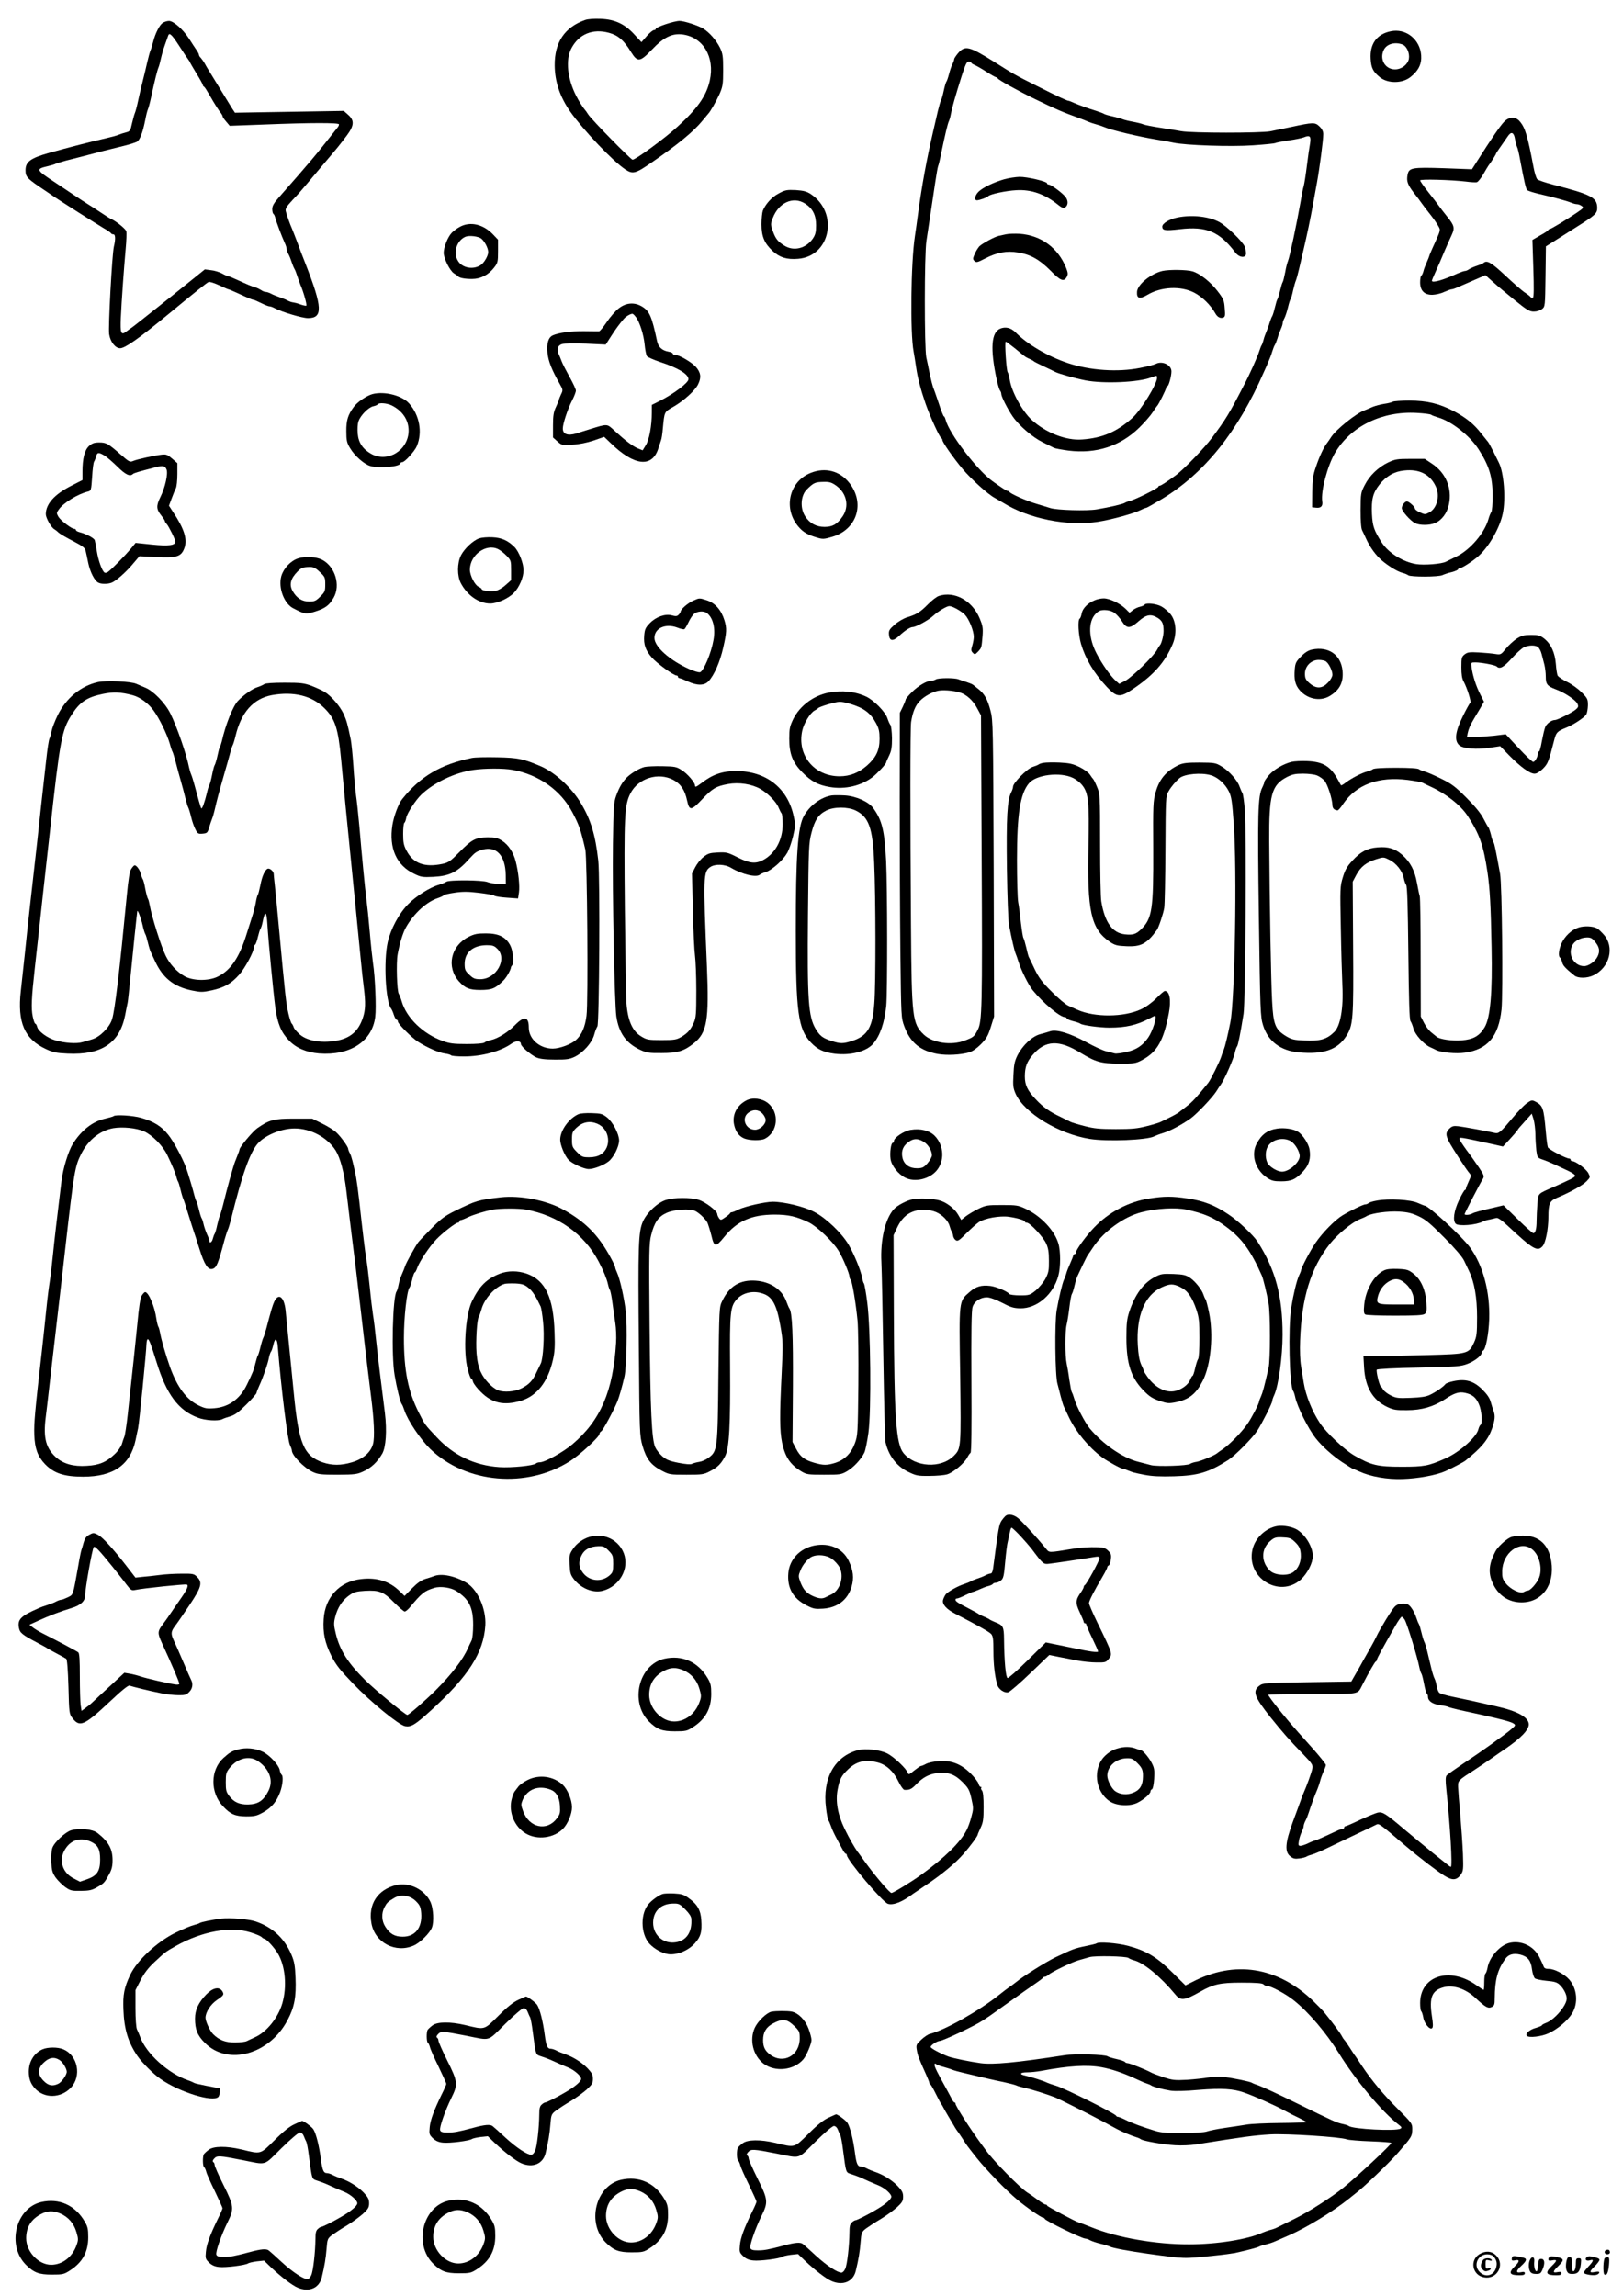 <?xml version="1.0" standalone="no"?>
<!DOCTYPE svg PUBLIC "-//W3C//DTD SVG 20010904//EN"
 "http://www.w3.org/TR/2001/REC-SVG-20010904/DTD/svg10.dtd">
<svg version="1.0" xmlns="http://www.w3.org/2000/svg"
 width="1240pt" height="1754pt" viewBox="0 0 1240 1754"
 preserveAspectRatio="xMidYMid meet">

<g transform="translate(0,1754) scale(0.1,-0.1)"
fill="#000000" stroke="none">
<path d="M4470 17387 c-156 -55 -234 -171 -232 -347 1 -124 40 -240 119 -353
98 -139 324 -377 420 -441 57 -38 78 -33 199 51 203 139 324 239 390 320 21
26 41 50 44 53 16 15 62 96 87 151 25 58 28 75 28 184 0 107 -3 125 -24 170
-29 58 -80 116 -127 146 -39 24 -147 59 -182 59 -42 0 -182 -47 -182 -61 0 -5
-6 -9 -14 -9 -8 0 -33 -21 -55 -46 l-40 -46 -52 56 c-74 82 -150 118 -259 122
-51 2 -99 -1 -120 -9z m184 -98 c69 -19 113 -57 167 -146 50 -80 68 -78 159
17 89 94 153 126 232 117 159 -19 251 -172 211 -352 -26 -118 -95 -215 -248
-354 -96 -88 -319 -251 -342 -251 -13 0 -315 308 -339 346 -10 16 -21 31 -24
34 -12 12 -48 68 -68 108 -67 131 -82 273 -38 360 57 111 164 156 290 121z"/>
<path d="M1243 17365 c-25 -17 -57 -81 -73 -145 -6 -25 -15 -54 -20 -65 -5
-11 -16 -51 -25 -90 -8 -38 -25 -106 -36 -150 -11 -44 -27 -111 -35 -150 -8
-38 -19 -79 -24 -90 -5 -11 -14 -47 -22 -79 -12 -56 -15 -60 -48 -68 -19 -5
-44 -13 -55 -18 -11 -5 -51 -16 -90 -25 -119 -27 -290 -71 -440 -113 -142 -40
-180 -68 -180 -132 0 -53 10 -63 160 -163 22 -15 48 -33 57 -39 45 -31 329
-211 378 -240 30 -17 56 -35 58 -40 2 -4 10 -8 18 -8 16 0 18 -36 4 -94 -14
-61 -44 -616 -36 -669 9 -59 47 -107 84 -107 37 0 145 76 356 250 217 179 307
251 320 256 8 3 43 -8 80 -25 36 -17 68 -31 71 -31 4 0 32 -12 63 -26 100 -46
120 -54 129 -54 4 0 31 -12 58 -25 28 -14 56 -25 63 -25 8 0 26 -6 40 -14 54
-29 211 -76 255 -76 115 0 111 82 -17 410 -19 47 -48 123 -65 170 -18 47 -36
94 -41 105 -13 28 -41 106 -47 133 -4 18 7 36 53 85 33 34 77 84 99 111 22 26
85 101 140 166 111 131 112 132 174 214 57 76 60 116 11 159 l-34 30 -415 -7
-416 -7 -22 33 c-11 18 -55 89 -97 158 -42 69 -81 132 -86 140 -5 8 -17 28
-26 45 -9 16 -23 35 -30 43 -8 7 -14 18 -14 23 0 5 -8 22 -19 37 -10 15 -35
52 -55 84 -46 72 -120 138 -155 138 -15 0 -36 -7 -48 -15z m127 -177 c33 -51
64 -98 70 -105 5 -7 10 -14 10 -17 0 -2 23 -41 50 -86 28 -45 50 -85 50 -90 0
-5 4 -10 8 -12 5 -1 23 -30 42 -63 36 -64 73 -122 90 -142 5 -7 10 -16 10 -20
0 -5 12 -24 28 -42 l27 -32 270 10 c350 14 565 14 565 1 0 -6 -4 -16 -10 -23
-183 -232 -205 -257 -451 -537 -36 -41 -49 -63 -49 -87 0 -17 4 -34 9 -37 5
-3 12 -18 15 -33 8 -30 48 -138 72 -190 8 -17 14 -37 14 -45 0 -7 6 -25 14
-40 8 -14 19 -43 26 -65 7 -21 16 -42 20 -48 4 -5 13 -28 20 -50 7 -22 18 -53
25 -70 24 -55 52 -155 45 -160 -3 -2 -24 2 -46 10 -21 8 -46 14 -54 15 -8 0
-27 6 -42 14 -14 8 -43 19 -63 26 -20 7 -49 18 -63 26 -15 8 -34 14 -42 14 -9
0 -24 6 -35 14 -11 7 -31 17 -45 21 -28 8 -57 20 -142 59 -31 14 -60 26 -65
26 -5 0 -26 9 -47 21 -21 11 -59 23 -85 25 l-46 6 -266 -214 c-147 -117 -277
-220 -289 -228 -12 -8 -33 -23 -47 -34 -38 -29 -45 -11 -40 105 6 133 24 383
37 526 6 62 8 123 5 136 -5 19 -81 80 -120 96 -5 2 -35 21 -65 41 -30 20 -77
51 -105 68 -27 17 -70 45 -95 62 -25 17 -100 67 -168 112 -136 90 -139 97 -49
118 29 7 57 15 62 19 6 3 39 13 75 23 36 9 101 26 145 37 88 24 203 53 310 79
39 10 80 23 91 29 23 13 45 72 64 168 6 33 15 69 20 80 5 11 16 52 24 90 29
135 48 210 57 230 5 11 13 43 19 70 6 28 20 75 31 105 11 30 22 61 24 68 9 26
27 9 85 -80z"/>
<path d="M10625 17301 c-106 -22 -160 -96 -153 -210 4 -71 19 -100 73 -143 61
-47 170 -46 232 4 61 48 86 100 81 166 -9 122 -118 208 -233 183z m90 -101
c33 -12 57 -67 49 -110 -9 -44 -56 -80 -106 -80 -76 0 -121 79 -85 150 22 44
84 62 142 40z"/>
<path d="M7321 17135 c-17 -20 -31 -41 -31 -48 0 -7 -6 -23 -13 -37 -8 -14
-19 -48 -26 -75 -7 -27 -16 -54 -21 -60 -4 -5 -13 -37 -20 -70 -7 -33 -16 -64
-20 -70 -4 -5 -15 -44 -25 -85 -9 -41 -26 -113 -37 -160 -48 -206 -85 -409
-113 -615 -8 -60 -19 -141 -25 -179 -31 -204 -37 -740 -10 -881 5 -27 14 -84
20 -125 11 -77 35 -168 72 -275 36 -102 107 -257 121 -263 4 -2 7 -8 7 -13 0
-17 83 -136 155 -222 67 -79 194 -194 246 -221 13 -7 42 -24 64 -37 193 -121
492 -181 722 -145 108 17 278 64 330 91 15 8 33 15 38 15 6 0 60 31 122 68
325 196 581 515 780 972 9 19 24 53 33 75 10 22 24 58 30 80 7 22 16 45 20 50
4 6 13 28 20 50 6 22 18 54 26 72 8 17 14 37 14 45 0 7 6 25 14 39 7 14 19 50
26 80 7 30 16 59 20 64 4 6 13 35 19 65 7 30 16 64 21 75 5 11 16 52 25 90 9
39 25 108 36 155 23 97 52 235 69 330 7 36 20 112 31 170 22 121 49 330 49
375 0 21 -9 40 -29 59 -34 33 -49 32 -216 -4 -55 -11 -127 -26 -160 -33 -76
-14 -597 -14 -680 1 -33 6 -107 18 -165 27 -58 9 -114 20 -125 25 -11 5 -47
14 -80 20 -33 6 -69 15 -80 20 -11 5 -45 14 -75 21 -30 6 -59 15 -65 19 -5 4
-32 14 -60 23 -68 21 -133 45 -172 62 -17 8 -35 15 -39 15 -11 0 -78 31 -239
112 -164 82 -180 91 -327 184 -193 121 -224 129 -277 69z m99 -73 c0 -4 12
-13 28 -19 15 -7 56 -30 91 -53 34 -22 67 -40 71 -40 5 0 10 -4 12 -8 5 -12
150 -93 288 -160 156 -76 210 -99 340 -146 25 -9 54 -21 65 -26 11 -5 38 -14
60 -20 22 -6 49 -15 60 -20 50 -23 270 -75 400 -96 50 -8 109 -19 131 -24 91
-20 440 -32 607 -20 89 6 166 14 171 17 5 4 50 12 100 20 50 7 103 18 118 24
46 19 56 8 47 -48 -5 -26 -16 -102 -24 -168 -8 -66 -19 -136 -24 -155 -6 -19
-17 -75 -25 -125 -28 -161 -83 -420 -96 -450 -5 -11 -15 -49 -21 -85 -7 -36
-15 -69 -19 -75 -4 -5 -13 -35 -20 -65 -7 -30 -16 -59 -20 -65 -4 -5 -13 -35
-20 -65 -7 -30 -16 -59 -20 -65 -4 -5 -13 -28 -20 -50 -6 -22 -18 -53 -25 -70
-7 -16 -17 -43 -21 -60 -4 -16 -10 -34 -14 -40 -4 -5 -13 -28 -20 -50 -13 -42
-74 -178 -115 -255 -115 -223 -139 -262 -246 -405 -58 -78 -214 -240 -275
-285 -65 -48 -114 -80 -123 -80 -6 0 -11 -4 -11 -8 0 -11 -175 -98 -216 -108
-16 -4 -34 -11 -40 -15 -12 -9 -113 -33 -214 -50 -74 -13 -308 -6 -355 10 -16
5 -64 20 -105 32 -76 22 -202 78 -208 92 -2 4 -8 7 -14 7 -8 0 -48 26 -116 75
-117 84 -332 366 -357 468 -4 15 -10 27 -14 27 -3 0 -22 46 -40 103 -19 56
-38 111 -43 122 -4 11 -15 54 -24 95 -8 41 -20 100 -27 130 -15 73 -15 787 1
890 6 41 20 134 31 205 11 72 27 180 36 240 9 61 19 117 22 125 4 8 15 53 24
100 31 148 49 224 59 245 5 11 12 36 15 55 8 44 36 143 82 288 29 90 39 112
54 112 11 0 19 -4 19 -8z"/>
<path d="M7674 16171 c-80 -23 -162 -62 -196 -94 -29 -27 -38 -67 -14 -67 19
0 80 22 86 31 10 15 135 42 214 46 115 7 217 -29 318 -110 31 -25 43 -29 56
-21 25 16 25 55 -1 84 -30 34 -108 90 -124 90 -7 0 -13 4 -13 9 0 15 -153 51
-211 50 -30 -1 -82 -9 -115 -18z"/>
<path d="M8998 15879 c-62 -12 -118 -45 -118 -70 0 -30 22 -33 134 -20 202 24
302 -17 424 -178 31 -41 82 -44 82 -7 0 14 -5 37 -10 52 -15 38 -136 155 -193
187 -79 43 -205 58 -319 36z"/>
<path d="M7685 15750 c-22 -5 -47 -10 -55 -12 -34 -8 -127 -59 -148 -80 -11
-13 -28 -40 -36 -60 -14 -33 -14 -38 -1 -52 14 -13 23 -11 81 19 90 47 166 61
253 46 95 -15 163 -54 247 -138 76 -78 102 -88 124 -49 11 21 10 31 -4 68 -61
154 -191 250 -355 262 -36 2 -84 1 -106 -4z"/>
<path d="M8880 15470 c-90 -22 -191 -105 -193 -160 -3 -51 20 -57 80 -22 104
62 254 69 356 17 62 -32 125 -93 163 -160 15 -27 38 -39 59 -31 15 5 17 16 12
71 -4 59 -9 72 -53 129 -54 71 -134 135 -192 153 -43 13 -180 15 -232 3z"/>
<path d="M7643 15030 c-70 -28 -79 -153 -28 -390 9 -41 21 -79 26 -84 5 -6 9
-17 9 -25 0 -21 48 -115 87 -172 49 -71 153 -160 229 -197 38 -19 77 -38 86
-43 10 -5 60 -14 112 -21 210 -26 394 33 539 174 41 40 87 93 103 118 16 25
32 47 35 50 10 8 69 126 69 139 0 6 4 11 9 11 10 0 31 77 31 113 0 50 -71 83
-120 57 -11 -6 -65 -20 -122 -31 -167 -33 -380 -19 -548 37 -153 51 -311 143
-403 237 -34 33 -74 43 -114 27z m110 -150 c34 -28 67 -55 74 -60 7 -6 25 -16
40 -22 15 -7 30 -15 33 -19 3 -3 37 -20 75 -38 39 -18 78 -37 87 -42 27 -14
156 -50 233 -65 138 -26 401 -15 498 22 47 17 47 17 47 -2 0 -48 -122 -246
-188 -306 -118 -106 -228 -154 -384 -165 -123 -10 -280 52 -387 151 -73 68
-153 215 -167 308 -4 23 -10 48 -15 54 -10 13 -25 234 -15 234 4 0 35 -23 69
-50z"/>
<path d="M11493 16611 c-28 -27 -101 -134 -203 -295 l-44 -69 -214 8 c-245 8
-268 4 -278 -51 -9 -48 0 -74 48 -137 24 -30 50 -65 58 -77 8 -12 43 -58 78
-102 34 -44 62 -89 62 -100 0 -20 -4 -31 -54 -140 -14 -31 -26 -60 -26 -63 0
-3 -9 -25 -19 -48 -11 -24 -23 -55 -26 -70 -4 -15 -11 -30 -16 -33 -5 -3 -9
-25 -9 -50 0 -64 32 -97 94 -96 25 1 66 10 90 22 25 11 50 20 56 20 7 0 26 6
43 14 18 8 73 32 124 54 l92 40 58 -52 c32 -29 107 -91 166 -139 94 -76 113
-87 146 -87 23 0 48 8 62 19 24 19 24 21 27 249 l3 230 62 39 c34 22 112 71
172 109 145 91 159 104 158 149 -2 76 -46 99 -336 174 -60 16 -115 34 -122 42
-8 8 -21 50 -29 94 -45 238 -63 298 -104 347 -33 39 -80 38 -119 -1z m82 -134
c4 -23 11 -49 15 -58 5 -8 16 -53 24 -100 32 -169 44 -221 54 -231 6 -6 46
-19 89 -29 108 -25 213 -53 246 -67 16 -7 36 -12 46 -12 9 0 26 -6 36 -14 17
-12 14 -16 -41 -53 -80 -54 -194 -123 -204 -123 -5 0 -10 -4 -12 -8 -1 -5 -29
-23 -62 -41 l-58 -34 7 -217 c5 -149 4 -219 -3 -224 -6 -3 -14 -2 -17 4 -4 6
-23 21 -43 34 -21 13 -88 72 -150 130 -109 102 -142 121 -168 97 -5 -5 -27
-14 -49 -21 -22 -7 -49 -19 -60 -26 -11 -8 -25 -14 -33 -14 -7 0 -32 -9 -56
-19 -113 -52 -196 -75 -196 -55 0 3 9 26 21 52 33 73 45 101 79 182 18 41 41
94 52 117 24 52 19 71 -36 139 -23 28 -50 64 -61 79 -11 16 -48 64 -82 107
-35 44 -63 84 -63 90 0 11 231 5 350 -9 36 -5 73 -7 83 -5 9 2 31 29 49 60 18
31 36 62 40 67 15 18 58 86 58 91 0 4 17 29 92 136 25 36 45 26 53 -25z"/>
<path d="M5951 16063 c-53 -27 -102 -81 -123 -133 -5 -14 -10 -60 -10 -103 0
-94 22 -146 87 -206 52 -48 108 -65 192 -58 248 19 313 351 98 494 -32 21 -55
27 -115 31 -67 3 -81 1 -129 -25z m198 -77 c60 -38 86 -88 86 -167 0 -53 -5
-72 -25 -102 -52 -75 -146 -99 -218 -53 -51 32 -67 53 -88 112 -17 49 -17 53
0 98 45 118 155 168 245 112z"/>
<path d="M3515 15808 c-22 -11 -51 -33 -64 -47 -30 -31 -61 -110 -61 -152 0
-43 47 -137 78 -157 15 -9 29 -19 32 -23 10 -12 51 -20 106 -20 66 0 126 31
170 88 27 35 29 44 29 125 l0 87 -40 42 c-74 76 -171 99 -250 57z m165 -93
c26 -24 50 -72 50 -101 0 -28 -30 -80 -56 -98 -57 -39 -142 -24 -175 31 -39
62 -10 155 56 184 30 13 103 4 125 -16z"/>
<path d="M4728 15185 c-25 -19 -66 -66 -92 -105 -26 -38 -52 -70 -59 -71 -6 0
-58 0 -115 1 -101 1 -195 -12 -239 -32 -34 -16 -47 -60 -40 -134 6 -63 33
-130 93 -236 26 -46 26 -48 10 -81 -9 -19 -16 -38 -16 -42 0 -3 -10 -27 -22
-53 -18 -38 -23 -65 -23 -140 l0 -94 34 -30 c33 -30 36 -30 115 -25 52 3 110
15 162 32 l80 28 50 -48 c179 -175 317 -190 364 -40 7 22 16 49 20 61 5 11 11
52 14 90 13 132 9 126 83 168 79 46 165 124 187 171 26 53 20 90 -18 133 -34
37 -129 92 -160 92 -9 0 -16 4 -16 9 0 5 -15 12 -34 15 -49 9 -77 36 -86 81
-40 188 -58 230 -116 264 -57 34 -121 29 -176 -14z m132 -69 c28 -39 58 -133
65 -207 4 -41 12 -81 18 -90 7 -8 50 -27 97 -43 141 -46 220 -94 220 -133 0
-27 -114 -113 -222 -167 l-58 -29 0 -58 c0 -102 -20 -209 -46 -250 l-24 -39
-37 15 c-40 17 -99 62 -179 136 -58 53 -50 53 -189 10 -38 -12 -84 -26 -101
-32 -67 -20 -104 -6 -104 38 0 36 38 151 71 214 16 31 29 65 29 75 0 11 -22
57 -48 104 -26 47 -54 101 -61 120 -7 19 -17 44 -23 56 -17 36 -6 67 27 76 17
5 98 6 182 3 l151 -7 41 64 c36 56 62 91 96 131 18 22 60 45 70 39 6 -3 17
-15 25 -26z"/>
<path d="M2847 14530 c-45 -12 -116 -60 -144 -98 -45 -61 -58 -104 -57 -187 0
-69 4 -87 28 -127 34 -59 109 -125 156 -138 70 -20 230 -5 230 22 0 4 6 8 14
8 19 0 95 84 111 123 44 106 20 236 -59 325 -54 61 -187 95 -279 72z m144 -86
c84 -41 132 -113 131 -195 -2 -149 -160 -246 -286 -176 -64 36 -97 85 -103
154 -3 34 -1 75 6 95 15 45 77 108 114 115 15 3 30 10 33 14 9 15 68 10 105
-7z"/>
<path d="M10640 14471 c-8 -5 -37 -12 -65 -16 -27 -4 -68 -15 -90 -24 -22 -10
-49 -21 -59 -25 -63 -22 -218 -146 -256 -205 -8 -13 -22 -33 -31 -45 -27 -35
-59 -104 -86 -185 -22 -63 -26 -96 -27 -191 l-1 -115 28 -3 c39 -5 55 11 49
49 -11 78 40 271 98 370 120 203 359 320 624 305 54 -3 103 -9 110 -14 6 -5
30 -14 54 -21 102 -29 243 -140 310 -245 80 -125 106 -211 106 -352 0 -63 -4
-118 -10 -125 -6 -8 -16 -33 -22 -55 -31 -108 -142 -237 -248 -287 -32 -16
-67 -33 -77 -38 -32 -17 -168 -28 -227 -18 -100 16 -211 85 -262 163 -60 94
-71 124 -76 219 -5 113 7 161 57 225 52 65 114 101 190 108 116 13 200 -31
242 -125 32 -71 7 -166 -52 -196 -30 -16 -34 -16 -70 1 -22 9 -39 23 -39 30 0
13 -46 54 -61 54 -15 0 -39 -31 -39 -51 0 -23 63 -95 101 -115 35 -18 110 -18
152 0 52 21 94 77 107 143 26 122 -23 240 -128 310 l-57 38 -110 0 c-99 0
-116 -3 -168 -27 -77 -37 -143 -100 -180 -173 -30 -58 -31 -64 -32 -191 0 -83
4 -140 12 -155 7 -13 19 -40 28 -59 26 -58 60 -109 101 -151 45 -46 135 -104
179 -115 17 -4 36 -12 44 -18 18 -14 231 -14 262 1 13 6 45 17 72 23 26 7 47
17 47 21 0 5 6 9 13 9 18 0 103 56 145 94 80 73 160 213 183 321 25 113 9 317
-30 392 -5 10 -23 46 -40 81 -18 35 -36 69 -41 75 -6 7 -30 37 -54 67 -56 72
-114 118 -206 168 -113 59 -207 82 -343 82 -61 0 -119 -4 -127 -9z"/>
<path d="M680 14133 c-34 -32 -50 -94 -50 -198 l0 -62 -86 -44 c-128 -65 -194
-139 -194 -217 0 -28 40 -100 64 -114 6 -3 22 -15 34 -27 13 -11 63 -40 112
-65 71 -37 89 -51 94 -73 4 -16 13 -57 20 -93 15 -71 48 -135 76 -150 23 -13
71 -13 103 -1 33 13 112 82 166 148 l46 54 130 -6 c158 -8 191 3 215 72 22 65
-3 144 -86 269 l-33 51 20 54 c11 30 25 65 32 78 7 13 12 62 12 109 l0 84 -40
35 c-35 30 -45 34 -80 30 -59 -7 -186 -35 -217 -48 -26 -11 -32 -7 -95 48 -97
85 -111 93 -165 93 -38 0 -54 -6 -78 -27z m118 -73 c18 -11 63 -49 99 -85 63
-62 96 -77 118 -56 9 8 43 18 175 52 55 14 70 11 82 -16 14 -31 -10 -139 -47
-213 -32 -65 -31 -91 5 -137 17 -21 30 -41 30 -46 0 -4 6 -14 13 -21 16 -17
67 -120 67 -136 0 -28 -52 -35 -179 -22 l-125 13 -40 -49 c-41 -48 -137 -147
-170 -172 -9 -7 -21 -10 -27 -6 -19 11 -48 93 -59 162 -6 37 -13 75 -16 85 -5
17 -66 49 -117 62 -15 4 -27 11 -27 16 0 5 -5 9 -12 9 -21 0 -105 64 -122 93
-15 27 -15 30 4 56 35 50 144 117 221 136 25 6 26 9 33 112 3 58 10 111 15
117 4 6 11 23 15 39 8 32 20 34 64 7z"/>
<path d="M6195 13928 c-171 -67 -215 -283 -86 -421 31 -34 67 -54 132 -73 45
-14 55 -13 119 6 188 56 251 256 129 411 -73 92 -183 121 -294 77z m194 -98
c80 -58 101 -157 49 -234 -42 -61 -75 -80 -137 -81 -64 0 -114 27 -148 79 -42
63 -36 160 11 207 53 52 63 57 132 58 42 1 59 -5 93 -29z"/>
<path d="M3662 13428 c-47 -16 -113 -78 -140 -130 -30 -61 -30 -157 -1 -213
49 -93 138 -155 224 -155 55 0 141 39 182 82 41 43 73 118 73 172 0 53 -35
142 -69 177 -50 50 -99 72 -169 75 -37 2 -82 -2 -100 -8z m144 -83 c16 -8 45
-30 64 -50 34 -35 35 -39 35 -112 l0 -75 -43 -38 c-23 -21 -58 -41 -77 -44
-38 -7 -105 2 -105 14 0 4 -11 12 -24 18 -29 13 -66 87 -66 130 0 113 124 203
216 157z"/>
<path d="M2279 13275 c-58 -18 -113 -77 -130 -137 -24 -88 21 -209 92 -245 92
-47 95 -47 168 -24 76 24 107 47 140 105 55 96 11 239 -88 290 -44 23 -128 28
-182 11z m164 -104 c40 -37 42 -43 42 -95 0 -51 -3 -59 -38 -93 -33 -33 -43
-38 -85 -38 -53 0 -93 24 -124 76 -31 51 -19 99 37 155 27 27 41 32 88 33 31
1 46 -6 80 -38z"/>
<path d="M7174 12988 c-18 -6 -56 -35 -85 -65 -58 -59 -87 -77 -159 -99 -26
-8 -68 -32 -94 -55 -42 -37 -47 -46 -44 -78 4 -49 30 -52 77 -9 42 40 85 68
104 68 25 0 122 53 157 86 38 35 103 74 123 74 24 0 92 -38 120 -67 31 -33 67
-123 67 -167 0 -16 -5 -46 -12 -68 -10 -33 -9 -41 5 -55 14 -14 17 -14 40 10
27 30 26 28 34 121 4 60 1 77 -22 132 -58 137 -191 210 -311 172z"/>
<path d="M5295 12951 c-41 -19 -95 -66 -95 -83 0 -5 -7 -16 -15 -24 -12 -12
-22 -13 -51 -5 -52 14 -121 -10 -169 -59 -33 -34 -39 -47 -43 -93 -6 -71 10
-115 59 -171 39 -44 166 -136 188 -136 6 0 11 -4 11 -10 0 -5 4 -10 10 -10 5
0 34 -11 64 -25 74 -34 128 -33 160 2 43 46 88 149 112 258 26 115 28 144 9
206 -24 79 -71 132 -134 153 -59 19 -56 19 -106 -3z m106 -94 c47 -36 67 -117
50 -207 -17 -99 -75 -235 -102 -245 -10 -3 -48 8 -85 25 -149 67 -264 170
-264 237 0 75 85 113 175 79 24 -10 49 -15 54 -12 5 3 19 27 31 52 12 26 31
55 43 65 25 21 75 24 98 6z"/>
<path d="M8360 12953 c-50 -21 -89 -61 -96 -100 -3 -18 -10 -36 -15 -39 -16
-9 -10 -122 10 -192 34 -115 98 -223 198 -330 75 -79 100 -82 195 -18 161 108
248 206 307 345 34 80 27 175 -15 228 -17 21 -48 48 -70 60 -40 22 -118 30
-129 14 -3 -5 -18 -12 -35 -16 -16 -3 -41 -15 -55 -26 l-25 -20 -31 31 c-42
41 -124 80 -168 79 -20 0 -52 -7 -71 -16z m154 -94 c17 -12 43 -41 58 -65 36
-58 61 -58 128 1 58 51 93 57 145 25 35 -22 45 -44 45 -101 0 -35 -17 -99 -29
-109 -3 -3 -13 -18 -21 -34 -24 -46 -190 -208 -242 -236 l-47 -24 -27 24 c-42
39 -104 127 -146 208 -62 118 -65 241 -9 301 24 25 37 31 72 31 27 0 54 -8 73
-21z"/>
<path d="M11589 12662 c-24 -16 -62 -50 -83 -76 -38 -47 -40 -48 -80 -42 -23
4 -79 9 -126 12 -74 4 -88 2 -110 -15 -23 -18 -25 -27 -25 -98 0 -54 5 -87 17
-108 27 -50 61 -157 51 -164 -5 -3 -31 -50 -57 -103 -57 -116 -66 -183 -29
-219 27 -28 135 -37 242 -20 l73 11 71 -73 c85 -86 155 -137 191 -137 17 0 40
14 64 38 39 39 44 53 87 221 15 57 23 65 90 92 54 21 139 77 154 101 7 11 12
42 13 70 0 47 -3 54 -48 99 -26 27 -76 63 -111 80 -35 17 -67 39 -72 48 -5 9
-11 49 -14 89 -7 87 -37 152 -88 193 -32 25 -45 29 -101 29 -53 0 -72 -5 -109
-28z m162 -65 c9 -7 22 -31 27 -52 6 -22 15 -59 21 -81 6 -23 11 -64 11 -92 0
-59 11 -73 77 -98 66 -24 153 -82 165 -110 9 -20 7 -27 -13 -44 -25 -22 -140
-80 -158 -80 -27 0 -64 -27 -75 -54 -7 -17 -18 -66 -26 -108 -7 -43 -17 -78
-21 -78 -5 0 -9 -7 -9 -15 0 -24 -22 -65 -36 -65 -7 0 -57 47 -111 105 l-99
106 -89 -11 c-50 -5 -116 -10 -149 -10 l-58 0 5 28 c7 34 21 66 50 114 12 20
34 57 49 82 l26 46 -29 57 c-32 62 -58 144 -66 206 -5 36 -5 37 29 37 47 0
151 -20 163 -31 23 -23 53 -7 115 62 35 39 77 77 94 85 39 17 86 17 107 1z"/>
<path d="M10024 12578 c-28 -6 -54 -22 -84 -53 -38 -39 -44 -50 -48 -99 -6
-75 3 -116 35 -155 59 -71 157 -91 230 -49 79 47 109 106 100 196 -13 121
-107 186 -233 160z m107 -91 c23 -17 49 -72 49 -101 0 -14 -14 -40 -34 -60
-45 -48 -90 -49 -141 -5 -29 26 -35 38 -35 73 0 57 47 105 105 105 22 0 47 -5
56 -12z"/>
<path d="M7150 12350 c-8 -5 -24 -10 -34 -10 -35 0 -101 -39 -149 -87 -26 -26
-47 -51 -47 -55 0 -5 -10 -30 -22 -56 l-23 -47 -1 -665 c0 -366 2 -890 5
-1165 6 -498 6 -500 30 -565 47 -126 122 -187 256 -211 71 -12 171 -7 239 12
25 7 58 30 90 62 43 44 55 65 76 132 l25 80 -3 1130 c-4 1088 -5 1133 -24
1205 -22 86 -46 129 -91 165 -18 14 -37 29 -43 34 -6 5 -28 14 -50 21 -21 7
-49 16 -62 21 -31 12 -153 11 -172 -1z m207 -109 c47 -24 84 -63 114 -121 l24
-45 5 -1063 c6 -1177 3 -1276 -30 -1339 -27 -52 -32 -56 -100 -82 -103 -39
-245 -18 -312 46 -88 84 -93 129 -98 838 -6 839 -6 1505 1 1550 12 75 32 125
66 160 35 36 96 70 143 79 48 9 149 -3 187 -23z"/>
<path d="M750 12330 c-129 -28 -244 -121 -309 -253 -22 -45 -43 -100 -47 -122
-4 -22 -11 -48 -16 -57 -5 -10 -16 -80 -24 -155 -29 -255 -52 -467 -68 -618
-9 -82 -21 -190 -27 -240 -18 -157 -49 -433 -69 -630 -11 -104 -25 -233 -31
-285 -27 -240 28 -367 191 -443 55 -26 80 -31 167 -35 259 -12 397 80 439 293
7 39 16 81 19 95 3 14 12 99 21 190 17 178 51 502 53 510 3 13 28 -52 40 -105
7 -33 17 -64 21 -70 4 -5 13 -35 20 -65 7 -30 17 -62 21 -70 4 -8 19 -40 33
-71 60 -130 143 -196 282 -225 69 -14 81 -14 152 1 95 21 148 51 208 118 45
49 114 178 114 211 0 8 4 17 9 20 5 3 15 30 21 58 7 29 16 58 20 63 4 6 11 26
15 45 19 98 32 94 38 -12 7 -121 45 -516 61 -638 17 -120 44 -186 104 -248 55
-58 134 -91 230 -99 237 -18 406 92 429 280 9 69 -1 308 -17 409 -5 36 -17
144 -25 240 -8 95 -20 209 -26 253 -11 86 -32 304 -54 560 -8 88 -19 192 -25
230 -5 39 -15 140 -20 225 -6 85 -15 175 -20 200 -25 122 -33 149 -56 199 -29
60 -92 133 -144 166 -19 11 -64 32 -100 46 -58 21 -81 24 -206 24 -89 0 -146
-4 -155 -11 -8 -6 -32 -17 -54 -24 -38 -12 -104 -59 -147 -104 -39 -41 -95
-182 -124 -311 -4 -16 -10 -34 -14 -40 -4 -5 -12 -37 -19 -70 -7 -33 -17 -64
-21 -70 -4 -5 -13 -39 -20 -75 -7 -36 -16 -69 -20 -75 -4 -5 -13 -33 -19 -61
-18 -74 -37 -128 -44 -118 -5 9 -26 82 -53 184 -8 30 -19 64 -24 75 -5 11 -11
34 -15 50 -21 106 -94 315 -143 414 -40 81 -130 173 -192 198 -19 8 -50 21
-68 29 -40 19 -227 27 -292 14z m265 -101 c55 -15 117 -60 158 -116 44 -60
103 -181 124 -253 8 -30 18 -59 22 -65 3 -5 13 -39 23 -75 9 -36 26 -99 38
-140 12 -41 28 -102 36 -135 8 -33 18 -67 23 -75 4 -8 14 -40 21 -70 7 -30 21
-72 32 -93 17 -35 22 -38 56 -35 34 3 38 6 50 48 8 25 17 54 22 65 5 11 16 49
24 85 14 60 24 100 75 278 11 37 27 94 36 127 8 33 19 67 24 75 4 8 14 40 21
70 43 180 136 283 277 310 166 30 306 -4 402 -100 81 -80 105 -154 127 -390
16 -177 38 -399 114 -1160 10 -102 25 -257 34 -345 8 -88 20 -196 26 -241 14
-112 13 -167 -7 -227 -34 -105 -98 -160 -210 -178 -109 -18 -213 0 -269 46
-24 20 -46 45 -50 58 -4 12 -11 25 -15 28 -5 3 -16 37 -25 75 -19 84 -23 120
-75 679 -11 121 -24 256 -29 300 -5 44 -9 85 -9 92 -2 19 -31 43 -46 37 -21
-9 -43 -57 -56 -127 -7 -34 -15 -66 -19 -72 -4 -5 -11 -30 -15 -55 -4 -25 -15
-70 -25 -100 -9 -30 -30 -95 -46 -145 -56 -182 -124 -280 -224 -327 -70 -33
-189 -31 -252 6 -57 33 -110 90 -141 153 -35 70 -108 301 -123 388 -4 22 -10
45 -14 50 -4 6 -13 39 -20 75 -6 36 -15 70 -20 75 -4 6 -10 24 -14 40 -8 31
-33 65 -47 65 -5 0 -16 -12 -26 -27 -13 -20 -22 -75 -35 -212 -54 -562 -90
-870 -112 -937 -19 -62 -92 -135 -152 -153 -21 -7 -55 -17 -75 -22 -43 -13
-136 -7 -206 14 -62 18 -131 69 -139 103 -3 13 -10 24 -14 24 -5 0 -14 25 -20
56 -13 60 -9 146 16 369 8 72 24 213 35 315 19 176 33 306 79 715 79 720 92
786 167 904 62 98 117 135 238 160 81 17 136 15 230 -10z"/>
<path d="M6330 12249 c-115 -23 -220 -101 -270 -203 -26 -55 -30 -73 -30 -149
0 -115 25 -181 100 -257 67 -68 120 -97 210 -112 116 -20 240 9 328 77 34 26
102 99 102 110 0 3 10 27 23 53 18 38 22 64 22 134 -1 47 -6 92 -12 100 -6 7
-16 30 -23 51 -15 48 -102 137 -161 165 -84 40 -186 51 -289 31z m163 -85
c108 -32 158 -70 201 -150 21 -39 26 -63 26 -118 0 -87 -26 -142 -96 -204 -63
-55 -130 -82 -209 -82 -194 0 -326 161 -286 347 12 57 61 137 94 155 12 6 24
14 27 18 7 11 130 48 163 49 16 1 52 -6 80 -15z"/>
<path d="M3605 11750 c-238 -49 -394 -141 -532 -314 -28 -34 -64 -130 -75
-199 -27 -176 31 -307 165 -371 53 -26 64 -28 150 -24 124 7 183 36 278 144
39 43 52 51 97 64 106 28 173 -46 176 -193 l1 -72 -55 2 c-30 2 -68 8 -85 15
-38 16 -296 18 -316 2 -8 -6 -33 -16 -56 -23 -68 -19 -174 -86 -235 -148 -71
-73 -134 -191 -156 -292 -32 -144 -16 -452 26 -505 5 -6 15 -28 21 -48 7 -21
17 -38 22 -38 5 0 9 -6 9 -13 0 -18 106 -124 154 -155 71 -45 156 -82 202 -89
25 -3 47 -10 50 -14 3 -5 47 -9 98 -9 137 0 281 39 364 98 33 24 72 23 72 -3
0 -18 73 -81 117 -102 28 -12 66 -17 143 -17 90 -1 112 3 152 22 65 32 132
108 148 169 7 26 18 54 24 62 15 19 21 1142 7 1266 -22 198 -57 313 -133 440
-69 116 -197 234 -305 281 -134 57 -173 66 -333 69 -85 2 -173 0 -195 -5z
m311 -91 c198 -35 368 -155 457 -324 51 -96 63 -130 99 -285 14 -63 23 -1170
9 -1269 -11 -86 -36 -144 -78 -183 -36 -34 -126 -68 -180 -68 -100 0 -183 73
-183 161 0 84 -35 90 -105 19 -55 -56 -131 -103 -185 -115 -19 -4 -41 -12 -49
-19 -9 -7 -60 -11 -135 -11 -103 0 -131 4 -186 24 -149 54 -275 177 -311 302
-7 24 -17 50 -22 57 -14 18 -21 238 -9 302 16 87 41 167 64 207 61 107 158
195 244 223 21 7 41 17 44 21 3 5 41 14 84 20 60 9 102 9 184 -1 59 -7 112
-16 119 -22 6 -5 49 -12 96 -15 l85 -6 7 47 c7 47 -4 155 -25 236 -17 68 -56
127 -103 157 -36 23 -53 27 -112 27 -91 -1 -121 -17 -216 -114 -67 -68 -82
-79 -128 -89 -137 -29 -224 3 -275 101 -22 41 -26 64 -26 128 0 44 4 81 9 84
5 3 12 21 15 40 7 35 72 135 115 176 98 93 258 169 400 189 83 12 229 13 297
0z"/>
<path d="M3579 10383 c-136 -69 -170 -231 -72 -340 47 -52 80 -65 163 -65 88
0 114 11 176 72 23 22 57 81 58 102 1 3 4 10 9 14 16 16 7 112 -15 153 -34 64
-88 91 -185 91 -67 0 -88 -4 -134 -27z m222 -92 c77 -78 -10 -231 -132 -231
-40 0 -53 5 -83 34 -32 30 -36 39 -36 84 0 87 64 141 168 142 46 0 58 -4 83
-29z"/>
<path d="M9867 11720 c-62 -16 -131 -56 -170 -99 -20 -23 -37 -47 -37 -54 0
-6 -7 -25 -15 -41 -35 -66 -38 -196 -27 -986 10 -731 12 -768 32 -832 38 -122
133 -194 273 -207 188 -17 296 20 363 125 52 82 56 127 52 684 l-3 495 27 51
c33 62 75 96 151 120 57 18 58 18 102 -4 52 -25 100 -86 110 -139 4 -21 12
-44 18 -52 9 -10 13 -158 17 -521 4 -361 8 -511 17 -521 6 -8 16 -33 22 -56
13 -46 77 -119 127 -142 16 -7 37 -17 46 -22 38 -19 153 -30 221 -20 174 25
257 124 279 331 12 122 4 956 -11 1035 -34 186 -43 231 -50 240 -5 5 -14 32
-20 60 -7 27 -16 52 -19 55 -4 3 -20 32 -37 65 -21 41 -61 91 -130 160 -86 86
-113 107 -195 147 -52 26 -108 50 -125 54 -16 4 -36 12 -44 18 -9 7 -72 11
-176 11 -104 0 -167 -4 -176 -11 -8 -6 -27 -14 -44 -18 -38 -9 -120 -51 -163
-84 -18 -14 -34 -23 -36 -21 -2 2 -12 20 -22 39 -58 106 -113 141 -237 146
-45 2 -99 -1 -120 -6z m196 -104 c18 -7 43 -25 56 -39 23 -26 60 -139 61 -188
0 -24 16 -39 40 -39 5 0 24 21 41 48 102 149 271 212 494 184 53 -7 103 -16
113 -21 9 -5 38 -19 64 -31 116 -53 229 -142 282 -224 91 -140 120 -223 151
-431 18 -125 25 -245 31 -572 7 -347 -9 -536 -53 -610 -39 -66 -86 -93 -175
-100 -73 -6 -168 8 -191 27 -7 5 -26 21 -42 34 -17 13 -42 46 -55 72 l-25 49
-1 450 c0 248 -3 459 -7 470 -4 11 -13 56 -21 100 -17 96 -51 160 -113 215
-55 48 -107 64 -188 57 -79 -6 -130 -33 -193 -102 -41 -44 -56 -71 -73 -128
-21 -69 -21 -83 -15 -387 3 -173 9 -371 12 -439 9 -172 -15 -307 -61 -353 -59
-58 -108 -72 -233 -66 -76 3 -95 8 -138 34 -81 50 -96 88 -105 268 -8 145 -19
738 -22 1221 -2 353 18 427 133 488 43 22 65 27 126 27 41 0 89 -6 107 -14z"/>
<path d="M7975 11713 c-16 -2 -34 -8 -40 -13 -5 -4 -27 -13 -47 -19 -41 -13
-148 -122 -148 -150 0 -9 -6 -28 -14 -43 -31 -59 -38 -194 -33 -584 3 -208 10
-401 16 -429 21 -110 42 -201 51 -220 5 -11 14 -38 21 -60 21 -67 76 -178 109
-219 82 -100 209 -206 247 -206 7 0 13 -4 13 -9 0 -5 21 -14 47 -21 26 -6 52
-15 58 -20 15 -12 146 -30 222 -30 126 0 210 20 305 70 20 11 39 20 42 20 20
0 -18 -119 -53 -168 -42 -59 -86 -89 -160 -107 -39 -9 -81 -15 -94 -12 -12 3
-42 11 -67 17 -25 6 -92 37 -150 69 -124 68 -227 99 -274 84 -17 -6 -53 -16
-79 -23 -61 -16 -134 -85 -173 -161 -22 -44 -28 -72 -31 -150 -5 -83 -2 -102
17 -145 66 -146 328 -306 566 -344 132 -21 439 -9 493 20 9 5 40 17 70 26 56
17 149 68 211 113 50 38 159 153 192 203 15 24 31 48 35 53 28 38 98 197 108
245 4 19 11 40 16 46 8 9 25 93 50 249 15 88 23 1403 10 1554 -5 68 -14 128
-19 134 -5 7 -14 28 -21 47 -15 48 -82 123 -139 156 -44 27 -54 28 -167 29
-98 0 -127 -4 -160 -19 -96 -46 -148 -108 -176 -209 -19 -66 -20 -99 -18 -432
2 -462 -8 -531 -93 -614 -38 -37 -63 -45 -124 -38 -95 10 -154 92 -180 252 -5
28 -9 223 -9 435 0 380 -1 386 -24 440 -12 30 -26 57 -30 60 -3 3 -14 17 -24
33 -10 15 -45 41 -80 58 -52 25 -77 30 -152 34 -49 2 -103 1 -120 -2z m222
-115 c24 -11 56 -36 72 -57 47 -59 54 -129 47 -461 -11 -500 19 -637 164 -735
39 -26 56 -30 126 -33 111 -5 155 18 232 123 14 18 51 129 57 170 4 22 8 222
9 445 2 396 2 406 23 444 21 37 55 77 86 103 39 31 166 43 238 21 53 -15 109
-66 137 -122 20 -39 26 -75 38 -249 26 -353 9 -1342 -26 -1517 -20 -101 -41
-186 -49 -205 -5 -11 -15 -37 -21 -58 -12 -37 -81 -177 -100 -200 -87 -108
-119 -144 -163 -177 -29 -22 -57 -44 -63 -49 -7 -5 -36 -22 -65 -36 -30 -15
-62 -31 -71 -35 -9 -5 -56 -20 -105 -32 -73 -19 -114 -23 -238 -23 -124 0
-165 4 -238 23 -49 12 -96 27 -105 31 -9 5 -44 22 -77 38 -87 41 -134 74 -193
137 -62 66 -82 108 -82 173 0 71 15 113 61 166 96 112 200 116 364 15 117 -71
156 -82 295 -83 117 0 128 2 175 27 116 62 165 148 205 358 19 101 7 170 -31
170 -5 0 -35 -25 -65 -56 -34 -34 -80 -67 -117 -84 -131 -61 -354 -62 -484 -4
-18 8 -50 22 -70 31 -21 9 -79 58 -128 108 -73 72 -98 106 -129 170 -21 44
-41 87 -46 95 -4 9 -13 43 -20 75 -8 33 -17 65 -21 70 -4 6 -12 57 -19 115 -6
58 -15 129 -21 159 -5 30 -9 175 -9 323 0 347 24 504 91 584 54 66 237 89 336
42z"/>
<path d="M4924 11681 c-40 -10 -101 -47 -135 -80 -35 -36 -57 -74 -81 -139
-19 -52 -21 -86 -25 -367 -5 -378 12 -1224 26 -1319 19 -126 74 -204 179 -254
52 -24 68 -27 167 -26 122 0 171 15 245 74 102 81 118 176 101 589 -29 687
-28 723 26 758 37 25 111 22 158 -6 86 -51 194 -76 221 -52 5 5 26 14 46 20
47 16 129 88 162 145 14 24 34 82 45 128 18 77 19 88 5 152 -45 216 -211 346
-440 346 -105 0 -180 -26 -265 -92 -40 -30 -49 -34 -49 -18 0 22 -58 90 -100
116 -41 27 -53 29 -150 31 -58 1 -119 -2 -136 -6z m221 -99 c57 -31 88 -78
105 -159 17 -78 32 -76 114 11 81 85 107 100 199 117 83 15 180 0 247 -38 58
-34 122 -99 139 -143 8 -19 18 -39 23 -44 4 -6 8 -42 8 -82 0 -121 -59 -227
-152 -275 -57 -29 -102 -24 -193 22 -75 38 -85 40 -151 37 -61 -3 -75 -7 -110
-35 -22 -17 -50 -53 -63 -79 l-24 -47 7 -281 c3 -155 11 -310 16 -346 5 -36
10 -156 10 -267 0 -178 -2 -206 -19 -245 -25 -55 -46 -79 -96 -109 -36 -21
-52 -24 -150 -24 -102 0 -113 2 -156 28 -67 40 -103 120 -113 257 -3 36 -8
358 -12 715 -7 716 -3 796 43 885 60 116 213 163 328 102z"/>
<path d="M6355 11464 c-82 -13 -167 -75 -213 -157 -47 -82 -62 -301 -62 -877
0 -621 18 -751 115 -853 51 -54 97 -75 182 -86 122 -15 244 17 295 77 52 61
86 161 99 287 10 103 9 902 -1 1110 -12 232 -31 310 -99 403 -35 48 -132 91
-217 96 -38 2 -82 2 -99 0z m182 -115 c101 -49 131 -133 142 -399 12 -267 13
-928 1 -1075 -13 -181 -51 -246 -165 -285 -74 -24 -95 -24 -167 0 -63 21 -84
37 -116 90 -56 94 -65 219 -59 870 5 517 6 549 27 629 25 97 52 138 112 169
59 30 164 30 225 1z"/>
<path d="M12061 10455 c-54 -17 -106 -66 -132 -124 -20 -46 -25 -96 -10 -106
5 -3 12 -18 16 -35 6 -25 23 -45 94 -102 27 -22 97 -22 146 2 124 60 163 217
77 312 -19 21 -42 43 -51 47 -32 17 -97 20 -140 6z m123 -106 c36 -42 42 -74
22 -115 -17 -37 -68 -74 -103 -74 -77 0 -127 88 -90 159 16 33 64 59 109 60
29 1 42 -5 62 -30z"/>
<path d="M5704 9135 c-75 -38 -112 -112 -95 -188 12 -53 37 -86 76 -103 41
-17 128 -18 158 -3 101 51 114 200 25 272 -46 37 -117 46 -164 22z m121 -101
c14 -15 25 -37 25 -49 0 -35 -44 -75 -81 -75 -72 0 -107 86 -53 129 37 29 79
27 109 -5z"/>
<path d="M11663 9111 c-21 -15 -70 -66 -108 -112 -91 -109 -104 -120 -135
-113 -50 12 -236 46 -278 51 -36 4 -48 1 -68 -18 -29 -28 -30 -48 -3 -101 24
-46 132 -213 156 -240 14 -16 13 -22 -6 -63 -11 -24 -21 -49 -21 -55 0 -5 -4
-10 -8 -10 -4 0 -25 -35 -45 -78 -39 -82 -49 -156 -25 -180 21 -21 157 -10
208 17 9 5 31 12 50 15 19 4 43 10 52 12 12 4 42 -17 91 -63 189 -176 223
-196 262 -153 24 26 44 128 45 222 0 104 9 124 67 149 103 43 194 94 224 125
30 31 30 32 14 63 -16 31 -96 91 -122 91 -7 0 -13 5 -13 10 0 6 -4 10 -10 10
-25 0 -158 70 -164 86 -4 10 -11 65 -16 123 -16 180 -22 196 -81 227 -25 12
-30 11 -66 -15z m68 -236 c0 -38 4 -94 7 -124 7 -52 9 -55 46 -68 22 -7 63
-24 93 -38 29 -14 78 -36 107 -50 33 -16 53 -31 50 -38 -5 -12 -32 -25 -159
-82 -131 -57 -121 -47 -129 -132 -3 -42 -6 -99 -6 -127 0 -63 -9 -96 -25 -96
-6 0 -60 48 -120 107 l-108 106 -46 -11 c-138 -32 -178 -43 -193 -52 -20 -11
-58 -14 -58 -4 0 7 119 237 140 270 11 19 8 28 -30 85 -24 35 -67 97 -97 136
-29 40 -53 77 -53 83 0 15 -2 16 244 -38 l89 -20 51 55 c28 30 55 62 60 70 4
8 16 23 25 32 9 10 31 35 50 56 l34 38 14 -44 c7 -24 13 -75 14 -114z"/>
<path d="M4422 9030 c-74 -31 -142 -125 -142 -196 0 -39 33 -120 63 -153 27
-29 118 -71 155 -71 39 0 112 28 150 57 40 30 82 114 82 162 -1 51 -48 140
-93 176 -35 27 -47 30 -115 32 -43 2 -87 -2 -100 -7z m142 -74 c97 -41 112
-182 24 -236 -22 -13 -50 -20 -87 -20 -49 0 -57 3 -92 39 -36 36 -39 43 -39
96 0 53 3 60 35 91 47 44 101 54 159 30z"/>
<path d="M868 9014 c-3 -3 -34 -12 -68 -20 -93 -21 -179 -89 -243 -191 -35
-56 -75 -187 -87 -283 -42 -348 -52 -432 -65 -560 -8 -80 -19 -174 -25 -210
-6 -36 -18 -130 -26 -210 -8 -80 -23 -219 -33 -310 -55 -480 -62 -561 -59
-650 4 -106 26 -165 82 -224 68 -70 145 -96 291 -96 232 0 361 90 401 280 7
36 16 76 19 90 9 39 63 586 64 643 1 20 5 37 10 37 10 0 23 -34 67 -175 76
-246 166 -368 315 -424 56 -22 156 -28 187 -12 9 5 37 15 62 22 34 10 64 32
123 91 42 42 77 82 77 88 0 5 9 29 20 53 31 67 66 169 74 212 4 22 12 45 17
51 5 6 12 28 17 49 13 62 30 54 35 -17 25 -312 74 -706 92 -745 8 -17 15 -36
15 -43 0 -37 93 -133 160 -164 39 -18 63 -21 190 -21 135 1 149 3 200 27 59
28 103 70 140 133 29 50 37 176 21 310 -37 293 -52 415 -66 545 -8 80 -19 172
-25 205 -5 33 -17 130 -25 215 -9 85 -20 180 -26 210 -9 55 -27 199 -54 445
-8 72 -19 153 -24 180 -24 119 -35 159 -47 184 -8 14 -14 31 -14 36 -1 17 -59
97 -93 127 -17 16 -66 46 -107 66 l-75 37 -140 0 c-152 0 -187 -9 -279 -73
-36 -25 -136 -145 -136 -163 0 -4 -5 -20 -12 -36 -6 -15 -12 -30 -13 -33 -1
-3 -4 -12 -8 -20 -15 -38 -61 -203 -93 -335 -8 -33 -19 -69 -24 -80 -5 -11
-14 -45 -21 -75 -6 -30 -15 -59 -19 -65 -4 -5 -10 -22 -14 -37 -6 -27 -26 -40
-26 -17 0 5 -8 29 -19 52 -10 23 -22 58 -26 77 -4 19 -11 40 -15 45 -4 6 -13
35 -20 65 -7 30 -16 60 -20 65 -4 6 -10 24 -14 40 -8 36 -55 192 -66 220 -29
76 -96 199 -134 246 -51 65 -113 103 -208 130 -63 18 -197 26 -210 13z m232
-116 c63 -28 143 -109 177 -179 39 -81 61 -134 69 -164 4 -17 10 -34 14 -40 4
-5 13 -35 20 -65 7 -30 17 -62 21 -70 4 -8 22 -62 39 -120 18 -58 36 -114 40
-125 4 -11 24 -72 44 -136 37 -118 64 -160 98 -152 32 8 44 36 93 221 9 31 20
66 25 77 6 11 16 47 25 80 84 342 146 517 208 584 58 62 180 111 278 111 123
0 250 -68 314 -169 35 -57 64 -165 81 -306 17 -148 44 -364 74 -605 11 -91 29
-244 40 -340 23 -203 53 -455 74 -620 24 -185 30 -319 16 -370 -17 -64 -76
-115 -161 -140 -84 -25 -151 -25 -225 0 -143 50 -182 143 -219 525 -23 233
-55 560 -63 636 -11 103 -54 136 -87 65 -13 -29 -23 -62 -60 -203 -9 -32 -19
-65 -24 -73 -4 -8 -14 -40 -21 -70 -7 -30 -16 -59 -20 -65 -4 -5 -12 -32 -19
-60 -11 -49 -22 -75 -65 -163 -52 -108 -138 -170 -247 -179 -59 -5 -73 -2
-123 22 -93 46 -163 141 -218 295 -34 97 -65 204 -74 255 -4 22 -10 45 -14 50
-4 6 -11 33 -15 60 -13 96 -60 205 -86 205 -5 0 -16 -11 -25 -25 -12 -18 -22
-82 -35 -223 -18 -182 -27 -263 -73 -687 -9 -82 -21 -159 -26 -170 -5 -11 -13
-36 -19 -56 -6 -19 -30 -54 -54 -76 -63 -61 -118 -85 -214 -90 -101 -7 -180
15 -236 66 -76 69 -97 147 -78 301 6 47 20 166 31 265 40 347 59 512 80 690
11 99 30 257 40 350 66 579 73 616 120 710 53 106 142 178 245 197 71 12 176
2 235 -24z"/>
<path d="M9759 8919 c-76 -11 -121 -45 -159 -117 -44 -85 -8 -200 81 -259 35
-23 52 -27 108 -27 78 0 111 15 168 77 45 49 59 99 48 167 -7 43 -51 111 -88
135 -33 21 -104 32 -158 24z m103 -96 c32 -19 68 -79 68 -114 0 -48 -81 -119
-135 -119 -31 0 -81 27 -105 57 -23 30 -26 95 -6 131 31 58 118 79 178 45z"/>
<path d="M6957 8909 c-50 -8 -127 -59 -127 -85 0 -8 -4 -14 -9 -14 -14 0 -24
-76 -17 -124 8 -52 60 -117 114 -143 72 -35 179 -11 235 52 65 73 61 193 -10
267 -40 42 -110 60 -186 47z m99 -90 c35 -21 64 -68 64 -104 0 -12 -15 -39
-33 -60 -29 -33 -39 -38 -79 -39 -58 -1 -99 27 -112 76 -11 44 -2 81 27 109
45 43 84 48 133 18z"/>
<path d="M3825 8394 c-171 -20 -188 -25 -345 -102 -81 -40 -109 -60 -185 -137
-49 -50 -95 -97 -100 -105 -24 -33 -94 -160 -100 -182 -4 -13 -15 -41 -25 -63
-10 -22 -21 -58 -25 -80 -4 -22 -11 -44 -15 -50 -30 -40 -41 -491 -15 -640 16
-96 43 -206 54 -220 5 -5 14 -28 21 -49 25 -77 123 -222 199 -296 273 -262
736 -302 1066 -91 75 47 225 186 225 207 0 7 6 17 14 21 13 7 95 159 123 228
13 31 38 119 54 190 16 68 23 392 10 496 -12 105 -44 247 -66 296 -8 17 -15
36 -15 42 0 6 -14 37 -31 68 -95 177 -194 278 -363 372 -128 72 -331 112 -481
95z m195 -94 c246 -46 443 -187 553 -395 37 -70 63 -134 72 -175 4 -19 11 -39
15 -45 4 -5 13 -48 19 -95 6 -47 16 -117 22 -156 6 -39 9 -106 6 -150 -22
-370 -119 -594 -332 -775 -71 -61 -212 -139 -250 -139 -12 0 -25 -4 -30 -9
-18 -17 -187 -34 -280 -28 -189 13 -349 89 -480 230 -91 97 -88 93 -134 184
-83 163 -115 323 -115 573 0 158 22 358 43 385 5 5 14 34 21 63 6 28 15 52 19
52 4 0 13 17 20 38 18 49 95 164 146 216 48 50 147 126 163 126 7 0 12 5 12
10 0 6 5 10 10 10 6 0 30 9 54 21 47 22 126 46 191 59 55 10 200 11 255 0z"/>
<path d="M3820 7811 c-101 -39 -157 -94 -214 -211 -51 -104 -69 -385 -32 -522
10 -38 21 -68 26 -68 4 0 11 -11 14 -25 4 -14 30 -49 60 -78 86 -86 176 -106
307 -67 120 36 205 144 243 310 14 58 17 105 13 210 -8 270 -71 401 -214 451
-68 23 -142 23 -203 0z m217 -108 c31 -24 58 -67 94 -144 4 -9 13 -61 18 -115
12 -103 1 -286 -18 -321 -5 -10 -19 -40 -32 -66 -28 -63 -58 -94 -116 -123
-51 -25 -132 -32 -177 -14 -45 17 -108 83 -133 140 -17 36 -27 83 -32 143 -7
92 3 263 18 281 4 6 13 31 20 56 22 81 106 173 177 193 10 3 47 4 82 3 52 -3
70 -9 99 -33z"/>
<path d="M8782 8385 c-159 -24 -310 -104 -423 -222 -60 -62 -139 -171 -139
-191 0 -7 -4 -12 -10 -12 -5 0 -10 -4 -10 -10 0 -5 -11 -33 -24 -62 -13 -29
-27 -64 -30 -78 -4 -14 -11 -34 -17 -45 -13 -29 -39 -138 -56 -235 -16 -96
-12 -498 6 -560 5 -19 17 -63 25 -97 9 -35 20 -71 25 -80 5 -10 22 -45 37 -78
53 -111 149 -228 254 -307 39 -29 146 -88 160 -88 5 0 21 -5 37 -12 43 -17 43
-17 128 -34 58 -11 119 -14 225 -11 183 5 266 30 415 125 52 34 182 165 220
222 37 57 115 211 115 228 0 8 7 28 15 45 33 72 64 292 64 462 0 295 -55 498
-191 710 -33 51 -150 161 -223 209 -104 70 -189 103 -311 121 -117 18 -179 18
-292 0z m283 -85 c134 -29 207 -60 300 -129 122 -89 191 -183 276 -376 11 -26
37 -133 51 -210 14 -76 14 -435 0 -495 -34 -148 -45 -188 -58 -217 -8 -17 -14
-34 -14 -38 0 -15 -56 -124 -88 -170 -43 -63 -135 -157 -187 -193 -22 -15 -42
-29 -45 -32 -15 -15 -120 -59 -155 -66 -22 -3 -46 -11 -52 -16 -18 -15 -251
-22 -298 -10 -22 6 -65 17 -96 25 -119 29 -270 133 -372 254 -36 43 -102 169
-118 224 -7 24 -16 49 -20 54 -4 6 -12 48 -19 95 -6 47 -16 104 -21 127 -12
54 -12 245 0 292 5 20 15 79 21 131 6 52 15 99 19 105 5 5 14 35 21 65 7 30
17 62 21 70 4 8 22 47 40 85 19 39 37 75 41 80 5 6 21 29 36 52 80 124 238
239 373 273 114 30 263 38 344 20z"/>
<path d="M8825 7786 c-88 -46 -152 -132 -196 -263 -19 -58 -23 -89 -23 -203 0
-199 36 -307 136 -407 40 -41 66 -57 117 -74 59 -20 71 -21 126 -10 100 21
153 63 204 163 63 123 84 356 47 528 -10 47 -21 90 -26 95 -4 6 -11 21 -15 34
-12 39 -62 102 -103 130 -31 21 -51 26 -127 29 -82 3 -95 1 -140 -22z m195
-79 c54 -26 88 -76 121 -172 20 -61 23 -90 23 -216 0 -87 -4 -152 -10 -160 -6
-8 -16 -40 -23 -71 -7 -32 -16 -58 -20 -58 -3 0 -11 -13 -17 -28 -16 -43 -76
-84 -131 -90 -70 -8 -146 37 -200 116 -13 18 -23 35 -23 38 0 3 -9 25 -21 50
-14 32 -22 76 -26 148 -13 223 53 384 182 442 63 29 89 29 145 1z"/>
<path d="M5089 8374 c-65 -20 -144 -94 -176 -163 -36 -80 -39 -173 -32 -963 5
-663 6 -674 28 -753 29 -100 65 -146 145 -188 59 -31 64 -32 191 -32 121 0
133 2 180 27 58 30 85 57 115 115 32 61 41 238 38 688 -3 414 1 455 53 512 46
50 127 67 199 41 72 -24 105 -87 133 -249 20 -115 20 -132 9 -362 -16 -317
-15 -436 3 -526 24 -112 62 -169 150 -222 37 -22 51 -24 170 -24 124 0 132 1
177 27 51 30 108 92 132 142 8 17 22 85 31 151 23 169 17 797 -9 995 -9 74
-21 139 -25 145 -5 5 -11 27 -15 48 -10 54 -60 176 -103 250 -53 89 -172 203
-263 250 -76 40 -230 77 -316 77 -57 0 -211 -35 -261 -59 -23 -12 -46 -21 -52
-21 -5 0 -11 -3 -13 -7 -1 -5 -18 -19 -37 -32 -33 -23 -35 -23 -48 -6 -7 11
-13 24 -13 31 0 24 -92 94 -143 109 -63 19 -187 18 -248 -1z m224 -85 c32 -17
77 -60 92 -89 6 -14 20 -58 30 -97 21 -91 33 -92 98 -12 98 121 207 170 383
171 107 0 169 -14 264 -60 64 -32 184 -146 227 -217 32 -52 83 -174 83 -197 0
-8 4 -18 9 -24 12 -12 40 -179 53 -314 5 -58 8 -278 6 -490 -4 -373 -5 -387
-27 -446 -28 -76 -78 -125 -148 -148 -65 -20 -91 -20 -161 0 -76 22 -108 46
-140 108 l-27 51 3 424 c2 398 -5 566 -27 596 -4 5 -15 31 -24 56 -33 89 -121
148 -232 156 -120 9 -203 -41 -257 -155 -23 -46 -23 -53 -29 -557 -6 -575 -7
-589 -75 -640 -19 -15 -51 -29 -72 -32 -20 -3 -45 -10 -55 -15 -11 -6 -48 -3
-104 8 -71 14 -93 24 -124 51 -20 18 -44 48 -52 66 -28 57 -38 285 -44 928 -5
569 -4 632 12 694 24 97 55 142 118 170 58 27 181 34 220 14z"/>
<path d="M6978 8380 c-48 -8 -124 -48 -150 -78 -65 -73 -103 -234 -94 -404 3
-62 10 -390 15 -728 5 -338 13 -628 16 -645 23 -103 84 -184 172 -227 61 -30
74 -33 162 -32 53 0 115 5 138 12 46 14 130 84 153 128 8 16 19 32 25 36 7 5
9 193 7 543 -2 386 0 546 9 572 13 42 60 73 109 73 22 0 66 -16 115 -41 66
-35 90 -42 140 -43 127 -2 253 105 291 249 18 65 18 189 0 247 -30 100 -133
209 -251 265 -56 26 -69 28 -180 28 -112 0 -124 -2 -180 -29 -33 -16 -76 -42
-96 -57 l-35 -28 -26 44 c-27 45 -88 91 -139 105 -47 14 -152 19 -201 10z
m174 -99 c49 -21 95 -69 104 -109 4 -15 10 -31 14 -37 5 -5 10 -21 12 -34 1
-13 11 -29 21 -35 14 -9 27 -1 78 51 33 33 77 73 97 87 44 30 161 51 231 41
63 -9 121 -26 121 -37 0 -4 7 -8 15 -8 24 0 125 -108 148 -159 16 -35 21 -66
21 -131 1 -73 -3 -92 -26 -137 -15 -28 -49 -68 -74 -90 -45 -36 -50 -38 -121
-38 -41 0 -77 5 -81 10 -14 20 -102 57 -146 62 -69 8 -110 -4 -159 -47 -82
-72 -80 -55 -71 -635 7 -559 7 -560 -49 -616 -98 -98 -295 -87 -384 21 -57 70
-71 262 -74 1072 l-2 593 26 55 c43 93 108 138 204 139 30 1 70 -7 95 -18z"/>
<path d="M10520 8369 c-30 -5 -59 -14 -64 -19 -6 -6 -17 -10 -25 -10 -15 0
-113 -47 -174 -84 -58 -35 -153 -132 -207 -211 -41 -61 -110 -192 -110 -211 0
-3 -7 -20 -15 -37 -19 -42 -43 -142 -60 -247 -24 -152 -14 -599 15 -635 4 -5
11 -26 15 -45 16 -76 100 -245 160 -320 47 -59 125 -129 198 -178 43 -28 81
-52 83 -52 3 0 25 -9 49 -20 87 -40 214 -62 331 -58 120 4 254 29 324 59 51
23 140 69 155 81 122 97 174 160 204 244 23 66 26 100 12 136 -5 13 -14 43
-21 67 -8 31 -28 60 -64 96 -66 66 -128 84 -219 65 -31 -6 -60 -17 -64 -23
-12 -18 -73 -61 -118 -82 -29 -14 -69 -20 -147 -23 -96 -4 -111 -2 -153 19
-26 13 -51 33 -57 44 -6 11 -14 22 -19 25 -11 8 -37 117 -30 127 3 6 139 13
321 16 286 6 320 9 370 28 56 21 110 63 110 85 0 7 4 14 10 16 21 7 44 126 48
243 6 209 -47 408 -146 545 -59 82 -317 320 -347 320 -3 0 -27 10 -53 21 -54
25 -220 35 -312 18z m319 -120 c54 -25 90 -56 196 -163 81 -81 138 -148 151
-176 12 -25 29 -60 37 -78 42 -87 62 -203 62 -352 0 -130 -3 -150 -23 -195
-40 -86 -46 -88 -352 -96 -146 -4 -316 -8 -379 -8 l-114 -1 5 -89 c9 -149 67
-247 178 -299 47 -22 68 -25 150 -24 113 0 204 27 292 85 69 46 106 58 153 47
54 -12 82 -35 104 -86 22 -48 29 -148 12 -159 -5 -3 -12 -18 -16 -33 -13 -59
-146 -177 -255 -224 -127 -56 -159 -62 -330 -62 -187 0 -233 11 -365 87 -75
44 -213 174 -261 247 -59 89 -107 208 -123 305 -5 33 -15 92 -21 130 -7 40
-10 123 -7 195 12 327 81 553 227 738 57 72 169 165 230 189 19 7 44 18 54 25
38 21 160 38 245 33 67 -4 99 -12 150 -36z"/>
<path d="M10575 7836 c-76 -35 -141 -148 -152 -261 -5 -52 -3 -69 8 -76 8 -5
109 -9 225 -9 160 0 215 3 229 13 15 12 17 24 13 88 -7 97 -42 175 -98 219
-38 30 -50 34 -119 37 -51 2 -86 -1 -106 -11z m151 -91 c44 -33 72 -82 76
-130 l3 -40 -133 0 c-154 0 -161 3 -143 68 14 48 45 88 87 111 41 22 72 20
110 -9z"/>
<path d="M7685 5962 c-6 -4 -20 -20 -32 -37 -20 -28 -26 -65 -60 -325 -7 -63
-13 -80 -26 -80 -6 0 -24 -6 -39 -14 -14 -8 -43 -19 -65 -26 -21 -7 -42 -16
-48 -20 -5 -4 -27 -13 -48 -20 -48 -15 -119 -55 -140 -77 -8 -10 -18 -30 -22
-45 -8 -32 26 -71 95 -106 180 -93 257 -137 273 -154 14 -17 17 -40 17 -131 0
-100 10 -187 29 -256 10 -35 54 -65 84 -58 13 4 89 69 169 146 l145 139 69
-14 c38 -7 103 -20 144 -28 41 -8 107 -15 147 -15 66 -1 73 1 92 25 32 41 35
34 -85 280 -35 72 -64 139 -64 148 0 17 37 90 104 203 20 34 36 66 36 71 0 6
5 12 11 14 5 2 13 22 16 45 5 35 2 45 -20 67 -20 20 -37 26 -74 27 -73 2 -132
-1 -198 -12 -190 -31 -177 -31 -205 3 -71 87 -185 211 -214 233 -32 25 -71 32
-91 17z m111 -155 c32 -35 70 -78 84 -96 89 -119 92 -121 135 -116 38 4 253
36 343 51 35 6 42 4 42 -10 0 -18 -99 -199 -112 -204 -4 -2 -8 -8 -8 -14 0 -5
-9 -23 -20 -39 -43 -60 -45 -82 -11 -154 17 -36 31 -70 31 -75 0 -6 5 -10 10
-10 6 0 10 -5 10 -10 0 -6 20 -53 45 -104 25 -52 45 -97 45 -101 0 -10 -67 -1
-185 25 -55 11 -126 26 -157 32 l-58 12 -140 -138 c-77 -76 -145 -136 -152
-134 -14 5 -25 125 -27 294 -1 100 -6 109 -71 134 -19 8 -37 17 -40 20 -3 3
-21 12 -40 20 -19 8 -37 16 -40 19 -3 3 -39 24 -80 45 -84 43 -100 54 -100 67
0 5 6 9 13 9 6 0 35 11 62 25 28 13 54 25 58 25 4 0 27 9 50 19 24 11 55 23
70 26 15 4 30 11 33 16 3 5 13 9 23 9 11 0 28 8 39 18 18 14 23 36 32 142 6
69 15 139 20 155 4 17 11 47 15 68 3 20 9 37 14 37 4 0 34 -28 67 -63z"/>
<path d="M9760 5883 c-89 -14 -171 -91 -191 -180 -49 -215 204 -373 368 -230
51 46 93 127 93 181 0 68 -54 159 -118 200 -37 23 -106 36 -152 29z m137 -125
c29 -29 37 -46 41 -86 5 -61 -18 -116 -62 -144 -45 -28 -136 -21 -172 13 -69
65 -71 164 -2 225 33 30 46 34 106 30 46 -2 59 -8 89 -38z"/>
<path d="M678 5814 c-19 -10 -31 -28 -39 -57 -6 -23 -14 -49 -17 -57 -3 -8
-14 -60 -23 -115 -43 -240 -38 -224 -80 -246 -21 -10 -44 -19 -51 -19 -7 0
-25 -6 -40 -14 -14 -8 -43 -19 -65 -26 -21 -6 -54 -18 -73 -27 -131 -57 -158
-84 -145 -149 7 -37 25 -52 145 -115 36 -19 67 -36 70 -39 3 -3 34 -20 70 -39
36 -19 70 -38 76 -42 7 -6 13 -84 17 -215 5 -201 6 -206 31 -239 55 -71 90
-56 282 124 93 88 144 129 154 125 20 -8 158 -42 245 -59 39 -8 96 -14 128
-14 49 -1 62 3 82 24 26 25 32 63 15 93 -5 9 -32 71 -60 137 -28 66 -60 138
-71 161 -25 54 -24 70 8 113 16 20 65 92 110 159 93 139 102 174 58 217 -22
23 -31 25 -117 24 -51 0 -127 -4 -168 -10 -41 -5 -100 -12 -130 -14 l-55 -6
-75 97 c-97 125 -176 211 -211 230 -34 17 -37 17 -71 -2z m185 -246 c34 -43
80 -100 101 -129 36 -47 41 -50 70 -44 63 13 380 46 393 41 17 -7 1 -41 -55
-120 -20 -28 -49 -71 -66 -96 -16 -25 -45 -65 -63 -89 -40 -53 -40 -66 -7
-139 79 -171 134 -301 134 -314 0 -6 -15 -8 -32 -5 -55 8 -215 45 -261 60 -23
8 -61 18 -85 22 l-42 7 -107 -99 c-59 -54 -119 -109 -133 -123 -14 -14 -40
-35 -57 -47 l-30 -22 -7 46 c-3 25 -6 123 -6 218 0 126 -3 175 -12 183 -11 9
-136 76 -278 148 -25 13 -56 32 -70 43 l-25 20 70 32 c78 36 173 72 253 96 68
21 102 52 102 95 1 55 53 348 66 370 8 12 42 -24 147 -154z"/>
<path d="M4461 5782 c-34 -18 -63 -44 -82 -72 -29 -42 -30 -50 -27 -120 3 -67
7 -80 34 -115 56 -70 147 -106 221 -86 128 35 203 169 159 286 -46 120 -188
170 -305 107z m190 -88 c32 -33 34 -40 34 -100 0 -58 -3 -66 -29 -89 -61 -52
-150 -44 -200 18 -35 44 -39 88 -11 140 22 42 64 64 126 66 39 1 49 -3 80 -35z"/>
<path d="M11535 5794 c-38 -20 -93 -72 -110 -105 -50 -94 -56 -165 -21 -241
42 -95 122 -148 221 -148 157 0 255 134 227 313 -20 130 -95 197 -218 197 -43
0 -80 -6 -99 -16z m166 -85 c62 -44 89 -161 53 -232 -21 -41 -64 -87 -81 -87
-7 0 -21 -5 -31 -11 -26 -16 -103 21 -138 67 -24 31 -28 46 -27 93 3 138 132
236 224 170z"/>
<path d="M6221 5734 c-111 -23 -189 -106 -198 -210 -10 -114 36 -195 141 -248
51 -26 64 -28 126 -24 109 8 186 67 216 167 20 67 13 126 -22 199 -46 95 -147
139 -263 116z m131 -99 c20 -13 46 -41 58 -60 43 -69 12 -182 -59 -215 -14 -7
-34 -16 -43 -21 -26 -13 -51 -11 -97 9 -50 23 -73 48 -96 107 -16 43 -16 48 0
88 18 46 59 94 90 107 42 18 109 11 147 -15z"/>
<path d="M3315 5500 c-11 -4 -40 -14 -65 -21 -32 -10 -62 -31 -102 -72 l-57
-58 -35 34 c-77 77 -174 109 -296 95 -163 -17 -276 -137 -287 -305 -7 -106 9
-182 59 -282 35 -69 65 -107 163 -209 139 -145 351 -318 400 -328 46 -8 76 10
196 119 287 260 404 443 417 651 7 124 -56 269 -140 323 -87 54 -195 77 -253
53z m171 -113 c97 -62 129 -125 129 -258 0 -55 -5 -106 -12 -120 -7 -13 -19
-40 -28 -59 -37 -86 -125 -200 -245 -320 -80 -80 -207 -190 -218 -190 -15 0
-250 194 -324 268 -130 129 -192 227 -222 351 -16 65 -17 82 -5 129 17 70 55
130 108 166 35 25 54 30 120 34 109 6 142 -7 223 -90 37 -37 73 -68 80 -68 7
0 23 13 36 28 94 114 115 130 192 153 46 14 126 2 166 -24z"/>
<path d="M10656 5267 c-23 -23 -113 -170 -141 -230 -8 -17 -25 -50 -38 -72
-13 -22 -40 -70 -60 -106 -20 -37 -49 -88 -65 -115 l-28 -49 -336 -5 c-322 -5
-338 -6 -365 -26 -56 -42 -42 -83 84 -242 91 -113 147 -178 251 -284 69 -72
74 -80 68 -110 -6 -30 -44 -134 -66 -183 -5 -11 -16 -38 -23 -60 -8 -22 -35
-97 -61 -166 -57 -157 -62 -225 -18 -259 22 -18 35 -21 71 -16 24 3 49 10 55
15 6 4 25 11 41 15 17 4 82 32 145 63 63 30 162 78 220 105 58 27 113 54 123
59 23 12 23 12 221 -157 110 -94 246 -198 303 -233 60 -37 92 -35 124 10 19
27 20 40 16 157 -3 70 -12 204 -20 297 -9 94 -16 191 -17 216 0 50 -4 46 140
139 22 14 72 48 112 76 40 28 89 62 109 75 120 83 179 144 179 187 0 53 -84
101 -245 137 -133 31 -250 56 -337 74 -48 10 -93 23 -101 30 -8 6 -17 29 -21
52 -3 22 -11 48 -16 57 -5 9 -17 45 -25 80 -8 34 -22 90 -30 125 -8 34 -19 69
-24 77 -4 8 -14 40 -21 70 -7 30 -16 60 -20 65 -4 6 -13 28 -20 50 -7 22 -23
55 -37 73 -20 27 -31 32 -64 32 -28 0 -47 -7 -63 -23z m76 -99 c18 -29 97
-284 113 -368 4 -19 11 -39 15 -45 4 -5 13 -40 20 -78 7 -37 16 -70 21 -73 5
-3 9 -14 9 -25 0 -32 34 -56 91 -64 30 -4 59 -10 64 -14 6 -3 46 -14 90 -24
44 -10 118 -26 165 -36 161 -36 225 -54 243 -66 18 -12 17 -15 -13 -41 -42
-38 -229 -172 -371 -266 -64 -43 -121 -83 -127 -91 -8 -9 -9 -39 -2 -103 30
-282 48 -594 35 -594 -3 0 -11 4 -18 10 -7 5 -61 49 -121 97 -60 49 -156 128
-213 176 -145 123 -170 139 -207 131 -17 -4 -77 -29 -134 -55 -56 -27 -107
-49 -112 -49 -6 0 -10 -4 -10 -10 0 -5 -5 -10 -12 -10 -6 0 -30 -8 -52 -19
-118 -55 -156 -71 -163 -71 -4 -1 -26 -9 -48 -20 -22 -11 -48 -19 -59 -20 -16
0 -18 5 -12 39 3 21 13 51 21 67 8 16 15 36 15 44 0 8 6 27 14 42 8 14 19 43
26 65 13 42 46 132 66 178 7 17 16 44 20 60 4 17 15 48 25 70 10 22 19 46 19
53 0 6 -41 58 -91 115 -50 56 -104 116 -118 132 -104 116 -231 276 -231 289 0
3 151 6 336 6 374 0 343 -6 383 70 52 101 95 175 102 178 5 2 9 8 9 14 0 10
41 84 142 261 21 37 43 67 47 67 5 0 15 -10 23 -22z"/>
<path d="M5075 4869 c-196 -46 -265 -332 -116 -480 60 -59 99 -74 196 -74 85
0 94 2 140 32 95 61 139 141 139 253 0 64 -4 82 -28 122 -73 124 -195 178
-331 147z m147 -88 c61 -27 103 -76 122 -142 15 -50 15 -60 1 -99 -32 -91
-109 -150 -194 -150 -97 0 -191 100 -191 203 0 84 38 145 115 185 50 26 91 27
147 3z"/>
<path d="M8535 4183 c-32 -9 -65 -29 -92 -55 -97 -94 -78 -272 36 -348 53 -35
155 -40 213 -10 49 25 98 68 98 86 0 7 5 14 11 16 7 2 14 36 17 80 4 66 1 83
-18 120 -21 42 -68 97 -82 98 -4 0 -19 5 -35 11 -44 18 -94 19 -148 2z m156
-112 c39 -39 45 -58 40 -126 -5 -50 -27 -81 -73 -99 -46 -19 -97 -15 -135 10
-29 18 -63 85 -63 121 1 72 68 131 149 132 37 1 49 -4 82 -38z"/>
<path d="M1818 4176 c-48 -13 -62 -21 -111 -65 -101 -91 -102 -265 -3 -369 57
-61 93 -76 176 -77 65 0 82 4 129 30 65 36 104 82 131 155 21 57 26 125 11
134 -4 3 -11 19 -14 36 -8 39 -78 114 -130 139 -56 27 -131 34 -189 17z m152
-88 c91 -62 121 -151 80 -230 -38 -74 -78 -100 -155 -102 -66 -1 -108 18 -142
63 -25 32 -28 45 -28 108 0 64 3 75 30 109 60 74 150 96 215 52z"/>
<path d="M6555 4171 c-179 -47 -273 -217 -244 -442 5 -46 14 -88 18 -94 5 -5
13 -26 20 -45 6 -20 25 -60 41 -90 16 -30 37 -70 47 -87 9 -18 20 -33 25 -33
4 0 8 -5 8 -11 0 -36 272 -358 314 -372 41 -13 111 15 191 76 6 4 49 33 96 65
127 85 227 168 291 241 54 62 108 136 108 147 0 3 10 26 22 52 19 40 23 64 23
158 0 74 -4 116 -12 126 -7 8 -10 18 -6 21 3 4 2 7 -4 7 -6 0 -14 11 -17 25
-4 14 -31 49 -61 79 -73 72 -148 101 -243 93 -37 -2 -80 -12 -97 -21 -16 -9
-34 -16 -39 -16 -5 0 -28 -16 -52 -35 -37 -31 -43 -33 -48 -18 -11 33 -106
123 -158 149 -55 28 -166 40 -223 25z m151 -94 c66 -17 122 -69 159 -147 16
-33 36 -61 44 -62 38 -3 56 5 90 41 51 54 99 79 162 87 82 9 133 -9 193 -69
46 -47 53 -60 68 -127 16 -71 16 -78 -1 -140 -9 -36 -26 -81 -36 -100 -48 -94
-167 -210 -347 -341 -73 -53 -214 -139 -227 -139 -13 0 -114 118 -188 218 -35
48 -66 92 -71 97 -25 35 -63 101 -99 175 -53 109 -71 211 -53 302 15 78 28
103 78 151 65 63 132 79 228 54z"/>
<path d="M4033 3944 c-29 -14 -62 -37 -73 -52 -11 -15 -24 -32 -29 -38 -5 -7
-15 -31 -21 -55 -27 -99 20 -214 108 -265 87 -51 213 -35 283 36 37 37 69 114
69 165 0 57 -34 137 -71 172 -71 65 -178 80 -266 37z m172 -74 c45 -17 69 -58
73 -123 3 -56 1 -66 -25 -99 -76 -100 -212 -69 -257 59 -16 43 -16 51 -3 83
36 83 120 115 212 80z"/>
<path d="M544 3559 c-45 -13 -130 -93 -144 -135 -7 -20 -10 -69 -8 -109 3 -62
8 -80 33 -117 17 -23 50 -56 73 -73 39 -27 50 -30 120 -29 65 1 84 5 124 28
53 30 56 34 92 99 20 37 26 62 26 108 0 86 -31 141 -115 207 -37 30 -137 40
-201 21z m145 -85 c59 -26 76 -58 76 -139 0 -89 -24 -124 -102 -151 l-52 -18
-48 25 c-82 41 -113 130 -74 208 42 82 119 111 200 75z"/>
<path d="M3030 3141 c-145 -34 -219 -147 -192 -294 27 -147 184 -229 322 -169
48 20 124 95 140 138 17 44 11 145 -10 193 -44 96 -159 154 -260 132z m148
-124 c30 -30 36 -44 40 -90 9 -112 -46 -182 -142 -181 -61 0 -98 22 -132 76
-29 45 -31 103 -6 150 18 34 25 41 76 71 50 29 119 19 164 -26z"/>
<path d="M5065 3073 c-26 -7 -73 -39 -103 -70 -71 -72 -70 -235 1 -312 37 -39
95 -71 142 -78 67 -9 155 27 205 84 45 51 54 86 48 177 -5 75 -30 120 -97 167
-36 27 -54 32 -110 35 -36 2 -75 0 -86 -3z m170 -118 c29 -29 46 -54 47 -72 7
-103 -38 -169 -122 -180 -92 -13 -170 55 -170 149 0 89 59 146 153 147 43 1
51 -3 92 -44z"/>
<path d="M1690 2884 c-65 -8 -155 -26 -165 -34 -5 -4 -23 -10 -40 -14 -27 -7
-84 -30 -145 -60 -139 -68 -293 -211 -345 -321 -46 -97 -57 -153 -52 -265 5
-150 36 -251 107 -355 36 -52 123 -139 177 -176 145 -101 399 -179 441 -137
11 11 18 68 8 68 -20 0 -182 33 -190 38 -6 4 -28 14 -49 21 -150 51 -320 204
-366 331 -7 19 -18 46 -25 59 -6 15 -11 79 -11 161 l0 138 39 76 c28 54 58 93
106 138 85 79 82 77 165 124 200 112 417 151 569 103 39 -12 76 -28 84 -35 7
-8 17 -14 22 -14 15 0 78 -70 104 -114 56 -96 70 -251 33 -379 -32 -110 -119
-218 -207 -258 -25 -11 -53 -25 -64 -30 -10 -6 -50 -11 -90 -11 -73 -1 -122
18 -168 64 -24 24 -58 97 -58 125 0 41 38 101 84 133 56 38 60 44 44 70 -23
36 -71 27 -122 -25 -59 -61 -86 -118 -86 -184 0 -84 18 -129 76 -187 176 -176
494 -87 631 175 53 100 67 177 61 325 -4 92 -9 122 -32 176 -53 124 -145 209
-272 252 -53 18 -196 30 -264 22z"/>
<path d="M11530 2698 c-73 -20 -152 -110 -165 -190 -4 -21 -11 -40 -16 -44 -5
-3 -9 -32 -9 -65 0 -32 -2 -59 -5 -59 -3 0 -26 15 -53 34 -203 146 -432 75
-432 -135 0 -32 4 -60 9 -63 4 -3 11 -24 15 -46 7 -47 51 -99 68 -82 8 8 7 35
-2 91 -22 143 0 197 90 221 74 20 169 -12 244 -83 74 -69 95 -81 121 -69 22
10 25 18 25 69 1 141 22 218 81 300 24 34 63 45 115 32 57 -15 81 -45 89 -114
4 -30 14 -60 22 -67 9 -7 49 -15 89 -19 59 -5 79 -11 99 -29 31 -29 55 -75 55
-106 0 -53 -93 -162 -157 -186 -18 -7 -33 -15 -33 -19 0 -3 -20 -12 -44 -19
-49 -13 -82 -42 -71 -60 12 -19 114 -7 168 19 71 34 143 95 177 149 50 79 40
192 -22 262 -35 40 -112 80 -153 80 -25 0 -37 5 -41 18 -3 9 -18 42 -33 72
-43 86 -141 131 -231 108z"/>
<path d="M8378 2695 c-2 -3 -40 -12 -84 -21 -84 -17 -101 -24 -231 -86 -76
-37 -243 -142 -304 -192 -14 -11 -36 -28 -49 -36 -12 -8 -46 -34 -75 -57 -151
-121 -414 -270 -529 -299 -15 -3 -46 -24 -68 -45 -38 -36 -40 -40 -33 -81 7
-41 14 -60 71 -186 13 -29 24 -57 24 -61 0 -5 3 -11 8 -13 4 -1 23 -34 42 -73
19 -38 37 -72 40 -75 3 -3 11 -16 18 -30 7 -14 24 -43 37 -65 13 -22 32 -53
41 -69 9 -16 20 -34 25 -40 5 -6 24 -33 42 -61 37 -58 29 -47 110 -150 72 -90
224 -247 307 -316 67 -57 185 -139 199 -139 5 0 11 -4 13 -9 5 -15 284 -151
310 -151 7 0 25 -6 39 -14 14 -7 50 -19 80 -26 30 -7 61 -17 69 -21 18 -11
150 -35 285 -54 294 -41 271 -40 515 -15 63 6 133 16 155 20 94 21 171 41 185
49 9 5 31 12 50 16 19 4 53 15 75 25 22 10 69 30 105 46 135 59 337 183 455
278 28 23 55 44 60 48 44 31 250 228 310 297 112 128 115 132 115 191 0 38 -6
46 -103 143 -114 113 -207 224 -282 337 -27 41 -53 80 -58 85 -4 6 -22 33 -39
60 -18 28 -35 52 -39 55 -3 3 -12 16 -19 30 -12 23 -73 105 -130 175 -13 16
-52 56 -85 88 -273 264 -603 316 -928 146 l-50 -25 -101 100 c-118 117 -196
164 -337 202 -82 22 -226 33 -241 19z m243 -111 c8 -6 26 -14 41 -18 75 -18
203 -123 320 -264 39 -47 70 -43 188 24 102 58 153 69 317 69 108 0 156 -4
165 -12 6 -7 19 -13 28 -13 30 0 144 -61 206 -111 113 -90 248 -249 344 -404
126 -204 330 -448 455 -544 24 -18 27 -24 15 -31 -33 -21 -365 -4 -395 20 -5
4 -26 11 -45 15 -47 10 -66 18 -355 160 -137 68 -268 128 -290 135 -22 7 -44
16 -50 20 -11 9 -144 36 -220 46 -28 3 -77 1 -110 -5 -33 -6 -107 -14 -165
-18 -96 -5 -112 -3 -182 20 -42 14 -84 30 -94 36 -38 21 -163 71 -178 71 -8 0
-17 4 -21 9 -3 5 -31 15 -63 22 -31 7 -62 16 -69 21 -19 15 -251 21 -328 9
-369 -57 -549 -74 -643 -61 -81 11 -212 38 -247 51 -63 24 -135 63 -135 73 0
13 51 46 70 46 23 0 269 116 327 155 21 14 45 30 53 35 8 6 60 42 115 82 143
102 183 130 240 169 28 19 52 37 53 42 2 4 9 7 15 7 6 0 18 6 26 14 26 23 181
98 235 113 28 8 65 18 81 23 41 12 279 7 296 -6z m-1411 -833 c25 -7 54 -16
65 -21 11 -5 52 -16 90 -25 175 -42 235 -56 305 -70 41 -9 84 -20 95 -25 11
-6 43 -14 70 -20 50 -11 173 -50 230 -73 34 -14 256 -126 365 -184 41 -23 89
-48 105 -57 37 -20 112 -51 145 -61 14 -4 30 -11 36 -16 17 -13 172 -41 263
-46 47 -3 116 0 155 6 376 60 443 69 571 77 126 7 536 -19 585 -38 14 -5 96
-12 182 -15 87 -3 158 -9 158 -12 0 -14 -262 -258 -371 -346 -92 -73 -260
-181 -370 -235 -57 -28 -115 -57 -129 -64 -14 -8 -38 -16 -55 -20 -16 -4 -43
-14 -60 -21 -112 -51 -347 -89 -560 -89 -252 -1 -551 51 -745 130 -61 24 -95
37 -100 38 -19 4 -240 121 -240 128 0 4 -5 8 -12 8 -6 0 -34 17 -62 38 -28 21
-62 45 -76 53 -59 38 -263 246 -318 324 -4 6 -19 26 -33 45 -85 115 -199 293
-199 311 0 5 -3 9 -7 9 -5 0 -13 10 -19 23 -6 12 -23 42 -36 67 -76 137 -98
181 -98 196 0 12 3 14 13 6 6 -5 32 -15 57 -21z m1206 -2 c77 -14 162 -43 249
-83 39 -18 81 -37 95 -41 14 -4 30 -11 35 -15 13 -10 86 -30 149 -40 31 -5
115 -3 214 6 176 14 265 9 349 -21 79 -28 234 -97 303 -135 36 -20 89 -47 118
-60 28 -14 52 -27 52 -30 0 -3 -89 -6 -198 -7 -108 -1 -226 -6 -262 -13 -36
-6 -110 -17 -165 -25 -54 -8 -115 -20 -135 -27 -20 -7 -98 -12 -185 -12 -118
-1 -163 3 -210 17 -97 30 -177 59 -226 84 -26 13 -52 23 -57 23 -6 0 -12 3
-14 8 -7 17 -393 210 -458 229 -30 9 -62 20 -70 24 -19 11 -125 45 -167 54
-49 10 -40 25 15 25 26 0 74 5 107 11 213 40 352 48 461 28z"/>
<path d="M3961 2264 c-38 -17 -85 -54 -153 -122 -112 -111 -101 -108 -254 -71
-115 27 -213 26 -250 -3 -16 -12 -32 -27 -36 -33 -11 -14 -10 -93 1 -99 5 -3
12 -18 16 -33 3 -16 33 -83 66 -150 32 -67 59 -126 59 -131 0 -5 -15 -41 -34
-78 -61 -125 -88 -198 -93 -254 -5 -51 -3 -57 25 -84 21 -20 44 -30 76 -33 49
-6 205 14 222 28 6 4 35 11 65 15 l56 6 54 -52 c75 -71 162 -138 203 -155 87
-37 164 -4 184 77 22 91 31 146 37 220 6 75 8 79 43 106 21 15 71 48 112 72
41 25 96 65 123 89 40 37 47 49 47 81 0 31 -8 46 -42 82 -45 46 -113 88 -174
108 -20 7 -48 18 -62 26 -15 8 -34 14 -43 14 -27 0 -36 21 -47 105 -13 101
-37 198 -58 230 -12 19 -78 67 -87 64 -1 0 -26 -11 -56 -25z m70 -91 c6 -16
15 -36 20 -45 4 -9 13 -56 19 -105 25 -188 21 -176 65 -191 22 -7 54 -19 70
-26 71 -32 102 -46 135 -59 48 -19 100 -65 100 -87 0 -20 -48 -61 -125 -105
-65 -38 -137 -74 -149 -75 -5 0 -18 -7 -28 -17 -14 -12 -18 -31 -18 -77 -1
-98 -17 -244 -32 -276 -7 -17 -20 -30 -29 -30 -31 0 -113 54 -195 129 -45 42
-90 82 -99 89 -18 16 -59 13 -150 -12 -117 -31 -146 -36 -195 -36 -38 0 -52 4
-57 17 -8 20 38 151 86 248 51 103 49 124 -32 285 -37 74 -67 143 -67 152 0 9
-5 20 -11 23 -7 5 -4 14 8 27 21 23 41 22 213 -12 194 -38 159 -49 299 89 71
70 131 121 142 121 12 0 24 -11 30 -27z"/>
<path d="M5894 2173 c-36 -7 -104 -72 -127 -122 -43 -93 -14 -213 67 -275 88
-66 232 -51 304 34 23 26 62 119 62 147 0 14 -10 53 -22 85 -24 66 -78 122
-130 132 -33 6 -119 6 -154 -1z m171 -106 c43 -41 45 -47 45 -98 0 -131 -126
-200 -227 -123 -39 29 -53 59 -53 110 0 61 24 100 77 128 72 38 104 34 158
-17z"/>
<path d="M325 1886 c-65 -29 -105 -94 -105 -171 0 -55 14 -92 48 -129 72 -77
195 -74 272 5 86 89 55 249 -57 295 -41 18 -119 17 -158 0z m130 -82 c25 -16
55 -66 55 -90 0 -24 -40 -81 -66 -92 -43 -20 -74 -14 -110 22 -48 48 -48 96 2
142 40 38 79 44 119 18z"/>
<path d="M6331 1364 c-38 -17 -85 -54 -153 -122 -112 -111 -101 -108 -254 -71
-115 27 -213 26 -250 -3 -16 -12 -32 -27 -36 -33 -11 -14 -10 -93 1 -99 5 -3
12 -18 16 -33 3 -16 33 -83 66 -150 32 -67 59 -126 59 -131 0 -5 -15 -41 -34
-78 -61 -125 -88 -198 -93 -254 -5 -51 -3 -57 25 -84 21 -20 44 -30 76 -33 49
-6 205 14 222 28 6 4 35 11 65 15 l56 6 54 -52 c75 -71 162 -138 203 -155 87
-37 164 -4 184 77 22 91 31 146 37 220 6 75 8 79 43 106 21 15 71 48 112 72
41 25 96 65 123 89 40 37 47 49 47 81 0 31 -8 46 -42 82 -45 46 -113 88 -174
108 -20 7 -48 18 -62 26 -15 8 -34 14 -43 14 -27 0 -36 21 -47 105 -13 101
-37 198 -58 230 -12 19 -78 67 -87 64 -1 0 -26 -11 -56 -25z m70 -91 c6 -16
15 -36 20 -45 4 -9 13 -56 19 -105 25 -188 21 -176 65 -191 22 -7 54 -19 70
-26 71 -32 102 -46 135 -59 48 -19 100 -65 100 -87 0 -20 -48 -61 -125 -105
-65 -38 -137 -74 -149 -75 -5 0 -18 -7 -28 -17 -14 -12 -18 -31 -18 -77 -1
-98 -17 -244 -32 -276 -7 -17 -20 -30 -29 -30 -31 0 -113 54 -195 129 -45 42
-90 82 -99 89 -18 16 -59 13 -150 -12 -117 -31 -146 -36 -195 -36 -38 0 -52 4
-57 17 -8 20 38 151 86 248 51 103 49 124 -32 285 -37 74 -67 143 -67 152 0 9
-5 20 -11 23 -7 5 -4 14 8 27 21 23 41 22 213 -12 194 -38 159 -49 299 89 71
70 131 121 142 121 12 0 24 -11 30 -27z"/>
<path d="M2251 1314 c-38 -17 -85 -54 -153 -122 -112 -111 -101 -108 -254 -71
-115 27 -213 26 -250 -3 -16 -12 -32 -27 -36 -33 -11 -14 -10 -93 1 -99 5 -3
12 -18 16 -33 3 -16 33 -83 66 -150 32 -67 59 -126 59 -131 0 -5 -15 -41 -34
-78 -61 -125 -88 -198 -93 -254 -5 -51 -3 -57 25 -84 21 -20 44 -30 76 -33 49
-6 205 14 222 28 6 4 35 11 65 15 l56 6 54 -52 c75 -71 162 -138 203 -155 87
-37 164 -4 184 77 22 91 31 146 37 220 6 75 8 79 43 106 21 15 71 48 112 72
41 25 96 65 123 89 40 37 47 49 47 81 0 31 -8 46 -42 82 -45 46 -113 88 -174
108 -20 7 -48 18 -62 26 -15 8 -34 14 -43 14 -27 0 -36 21 -47 105 -13 101
-37 198 -58 230 -12 19 -78 67 -87 64 -1 0 -26 -11 -56 -25z m70 -91 c6 -16
15 -36 20 -45 4 -9 13 -56 19 -105 25 -188 21 -176 65 -191 22 -7 54 -19 70
-26 71 -32 102 -46 135 -59 48 -19 100 -65 100 -87 0 -20 -48 -61 -125 -105
-65 -38 -137 -74 -149 -75 -5 0 -18 -7 -28 -17 -14 -12 -18 -31 -18 -77 -1
-98 -17 -244 -32 -276 -7 -17 -20 -30 -29 -30 -31 0 -113 54 -195 129 -45 42
-90 82 -99 89 -18 16 -59 13 -150 -12 -117 -31 -146 -36 -195 -36 -38 0 -52 4
-57 17 -8 20 38 151 86 248 51 103 49 124 -32 285 -37 74 -67 143 -67 152 0 9
-5 20 -11 23 -7 5 -4 14 8 27 21 23 41 22 213 -12 194 -38 159 -49 299 89 71
70 131 121 142 121 12 0 24 -11 30 -27z"/>
<path d="M4745 889 c-196 -46 -265 -332 -116 -480 60 -59 99 -74 196 -74 85 0
94 2 140 32 95 61 139 141 139 253 0 64 -4 82 -28 122 -73 124 -195 178 -331
147z m147 -88 c61 -27 103 -76 122 -142 15 -50 15 -60 1 -99 -32 -91 -109
-150 -194 -150 -97 0 -191 100 -191 203 0 84 38 145 115 185 50 26 91 27 147
3z"/>
<path d="M3425 729 c-196 -46 -265 -332 -116 -480 60 -59 99 -74 196 -74 85 0
94 2 140 32 95 61 139 141 139 253 0 64 -4 82 -28 122 -73 124 -195 178 -331
147z m147 -88 c61 -27 103 -76 122 -142 15 -50 15 -60 1 -99 -32 -91 -109
-150 -194 -150 -97 0 -191 100 -191 203 0 84 38 145 115 185 50 26 91 27 147
3z"/>
<path d="M315 719 c-196 -46 -265 -332 -116 -480 60 -59 99 -74 196 -74 85 0
94 2 140 32 95 61 139 141 139 253 0 64 -4 82 -28 122 -73 124 -195 178 -331
147z m147 -88 c61 -27 103 -76 122 -142 15 -50 15 -60 1 -99 -32 -91 -109
-150 -194 -150 -97 0 -191 100 -191 203 0 84 38 145 115 185 50 26 91 27 147
3z"/>
<path d="M12273 353 c-21 -7 -15 -33 7 -33 11 0 20 6 20 14 0 18 -11 25 -27
19z"/>
<path d="M11303 321 c-76 -47 -54 -161 35 -177 99 -19 163 96 93 167 -35 35
-81 38 -128 10z m109 -18 c24 -29 29 -54 17 -90 -19 -57 -81 -72 -124 -28 -51
50 -15 135 58 135 20 0 40 -7 49 -17z"/>
<path d="M11332 278 c-20 -26 -23 -56 -7 -72 18 -18 25 -19 49 -10 23 9 20 23
-4 17 -17 -5 -20 0 -20 31 0 34 1 36 26 30 19 -5 25 -4 20 5 -10 15 -51 14
-64 -1z"/>
<path d="M11556 303 c-3 -3 -6 -13 -6 -21 0 -10 7 -12 24 -8 38 9 38 -8 1 -44
-53 -52 -44 -70 36 -70 28 0 39 4 39 15 0 11 -8 13 -30 8 -41 -8 -39 11 5 51
41 38 44 54 10 61 -14 3 -36 7 -49 10 -12 2 -26 2 -30 -2z"/>
<path d="M11843 303 c-7 -3 -13 -12 -13 -20 0 -12 7 -14 30 -9 39 7 38 -2 -5
-44 -53 -52 -44 -70 36 -70 28 0 39 4 39 15 0 11 -8 13 -30 9 -39 -8 -38 4 5
46 52 51 48 59 -35 74 -8 1 -21 1 -27 -1z"/>
<path d="M12120 295 c-14 -17 3 -29 30 -20 30 9 24 -8 -15 -49 -19 -21 -35
-41 -35 -46 0 -11 59 -23 90 -18 13 1 25 9 28 16 3 10 -4 12 -32 7 -45 -9 -45
2 -1 45 19 19 35 40 35 47 0 11 -11 16 -72 28 -10 1 -22 -3 -28 -10z"/>
<path d="M11691 281 c-14 -25 -14 -67 -1 -92 8 -13 21 -19 46 -19 31 0 37 4
50 36 20 47 15 79 -11 79 -17 0 -20 -8 -23 -47 -2 -27 -7 -48 -12 -48 -13 0
-22 40 -18 75 4 34 -16 44 -31 16z"/>
<path d="M11977 293 c-13 -22 -17 -73 -8 -96 9 -22 17 -27 45 -27 42 0 57 18
64 75 4 41 3 45 -17 45 -17 0 -21 -6 -21 -34 0 -40 -8 -66 -21 -66 -5 0 -9 25
-9 55 0 41 -4 55 -14 55 -8 0 -17 -3 -19 -7z"/>
<path d="M12263 293 c-14 -5 -18 -118 -5 -127 18 -11 29 12 35 72 5 62 2 68
-30 55z"/>
</g>
</svg>
